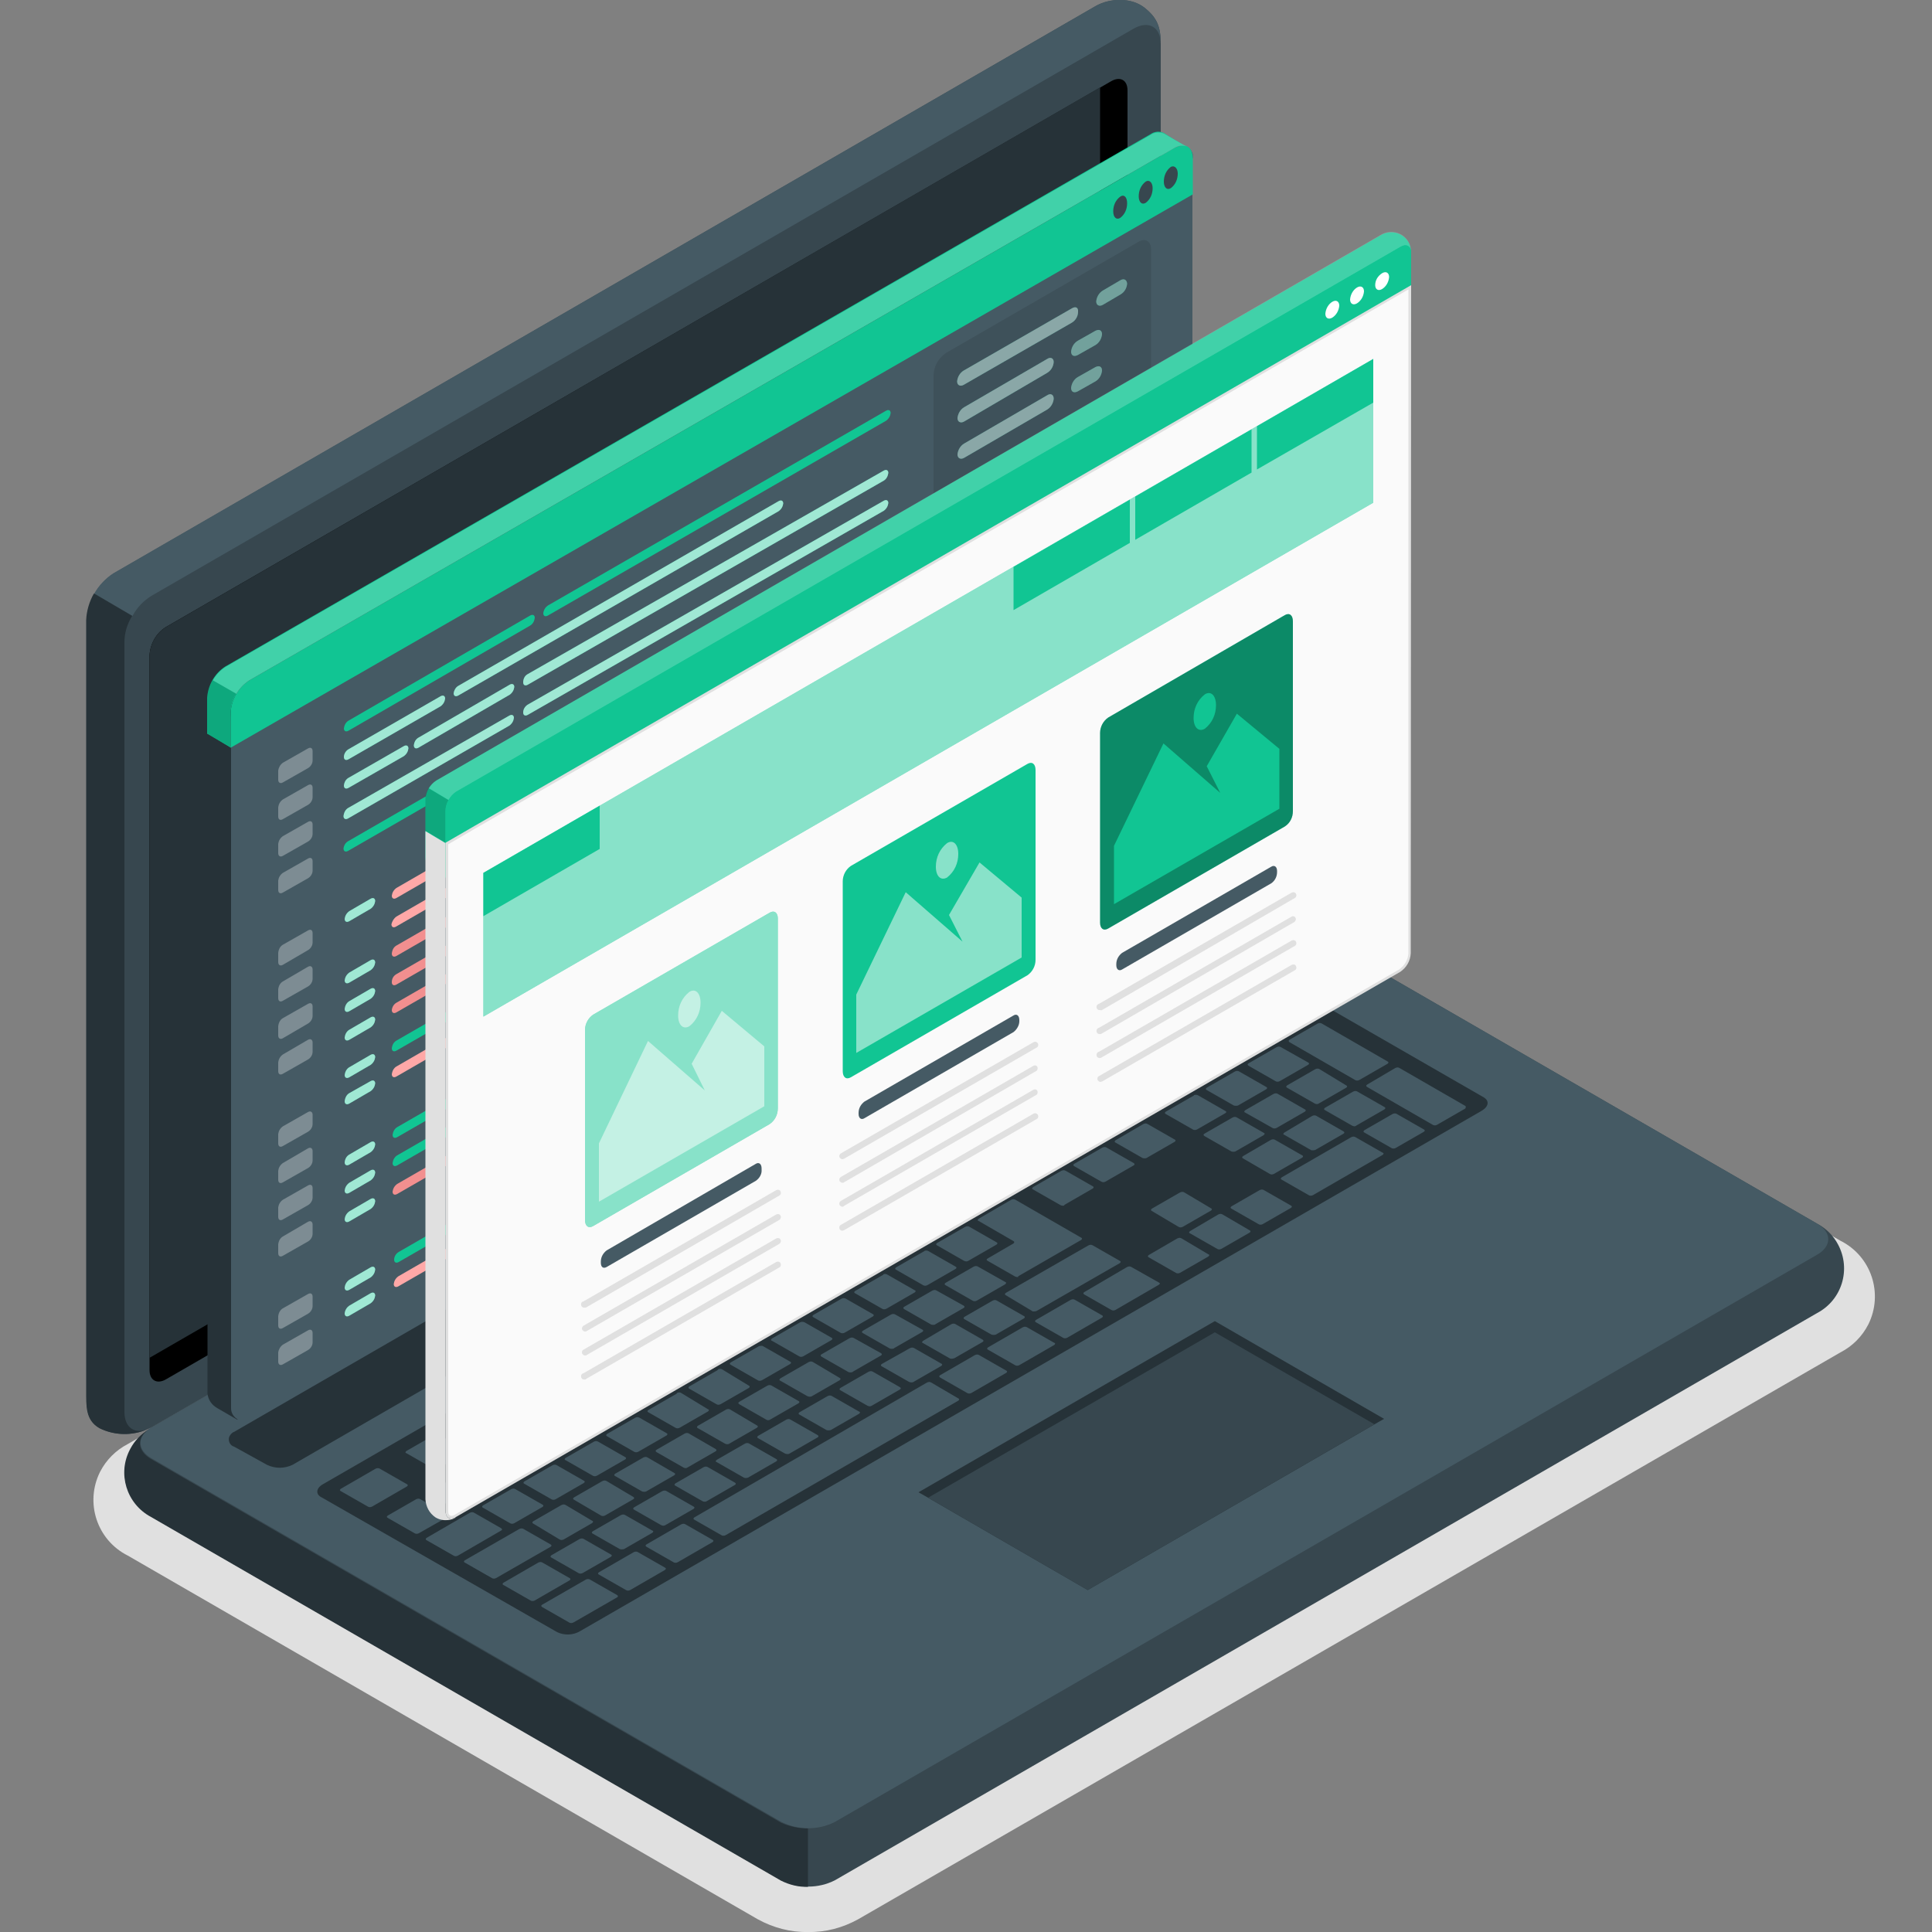 <?xml version="1.0" encoding="utf-8"?>
<!-- Generator: Adobe Illustrator 28.2.0, SVG Export Plug-In . SVG Version: 6.00 Build 0)  -->
<svg version="1.1" id="Layer_1" xmlns="http://www.w3.org/2000/svg" xmlns:xlink="http://www.w3.org/1999/xlink" x="0px" y="0px"
	 viewBox="0 0 500 500" style="enable-background:new 0 0 500 500;" xml:space="preserve">
<rect x="0" y="0" width="500" height="500" fill="#808080" stroke="none"/>
<style type="text/css">
	.st0{fill:#E0E0E0;}
	.st1{fill:#37474F;}
	.st2{fill:#455A64;}
	.st3{fill:#263238;}
	.st4{fill:#11C593;}
	.st5{opacity:0.2;}
	.st6{fill:#FFFFFF;}
	.st7{opacity:0.15;enable-background:new    ;}
	.st8{opacity:0.5;}
	.st9{opacity:0.6;}
	.st10{opacity:0.6;fill:#FFFFFF;enable-background:new    ;}
	.st11{opacity:0.8;fill:#FFFFFF;enable-background:new    ;}
	.st12{fill:#FFA8A7;}
	.st13{fill:#F28F8F;}
	.st14{opacity:0.2;fill:#FFFFFF;enable-background:new    ;}
	.st15{fill:#FAFAFA;}
	.st16{opacity:0.3;enable-background:new    ;}
</style>
<g id="freepik--Shadows--inject-69">
	<path id="freepik--Shadow--inject-69" class="st0" d="M209.1,500c-4.5,0.1-9-1.1-13-3.3l-163-94.1c-8-4-11.2-13.7-7.2-21.7
		c1.6-3.1,4.1-5.6,7.2-7.2L287.4,227c8.1-4.4,17.8-4.4,25.9,0l163,94.1c8,4,11.2,13.7,7.2,21.7c-1.6,3.1-4.1,5.6-7.2,7.2
		L222.1,496.7C218.1,498.9,213.7,500.1,209.1,500z"/>
</g>
<g id="freepik--Device--inject-69">
	<g id="freepik--Laptop--inject-69">
		<path class="st1" d="M32.2,380.9c0.3,4.7,2.9,9,7,11.6l163,94.1c4.4,2.2,9.6,2.2,13.9,0l254.2-146.8c6.4-3.4,8.8-11.3,5.4-17.7
			c-1.2-2.3-3.1-4.2-5.4-5.4l-163-94.1c-4.4-2.2-9.5-2.2-13.9,0L39.2,369.4C35.2,371.9,32.6,376.2,32.2,380.9z"/>
		<path class="st2" d="M39.2,377.4l163,94.1c4.4,2.2,9.6,2.2,13.9,0l254.2-146.8c3.8-2.2,3.8-5.8,0-8l-163-94.1
			c-4.4-2.2-9.5-2.2-13.9,0L39.2,369.4C35.4,371.6,35.4,375.2,39.2,377.4z"/>
		<path class="st3" d="M209.1,473.2v15.1c-2.4,0.1-4.8-0.5-7-1.6l-163-94.1c-6.4-3.4-8.8-11.3-5.4-17.6c1.1-2.1,2.7-3.8,4.7-5
			c-3.1,2.2-2.9,5.5,0.7,7.6l163,94.1C204.3,472.7,206.7,473.2,209.1,473.2z"/>
		<path class="st1" d="M25.8,369.6c-3.6-2.1-3.4-5.6-3.4-10V160.5c0.3-4.9,2.9-9.4,7-12.1L283.5,1.6c3.8-2.2,9.4-2.2,12.7,0.4
			c3.3,2.6,4.2,5,4.2,9.4v199.1c-0.3,4.9-2.8,9.4-7,12.1L39.2,369.4C35,371.6,30,371.7,25.8,369.6z"/>
		<path class="st2" d="M300.4,11.4c0-4.4-3.1-6.2-7-4L39.2,154.2c-2.1,1.3-3.8,3.1-4.9,5.2l-9.9-5.8l0,0c1.2-2.1,2.9-3.9,4.9-5.2
			L283.5,1.6c3.8-2.2,9.4-2.3,12.7,0.4S300.4,7,300.4,11.4z"/>
		<path class="st3" d="M38.4,369.8c-4,1.8-8.7,1.8-12.7-0.2c-3.6-2.1-3.4-5.6-3.4-10V160.5c0.1-2.4,0.8-4.8,2-6.9l9.9,5.8l0,0
			c-1.3,2.1-2,4.4-2,6.9v199.1C32.2,369.5,34.9,371.3,38.4,369.8z"/>
		<path d="M42.9,162.3L287.6,21c2.3-1.3,4.2-0.3,4.2,2.4v185.1c-0.1,2.9-1.7,5.6-4.2,7.2L42.9,357c-2.3,1.3-4.2,0.2-4.2-2.4V169.5
			C38.9,166.5,40.5,163.8,42.9,162.3z"/>
		<path class="st3" d="M42.9,162.3c-2.5,1.6-4,4.3-4.2,7.2v181.9l241.8-139.6c2.5-1.6,4-4.3,4.2-7.2V22.6L42.9,162.3z"/>
		<path class="st3" d="M60.7,370.5l233.6-134.9c2.1-1.1,4.5-1.1,6.6,0l8.5,4.8c1,0.4,1.6,1.5,1.2,2.5c-0.2,0.6-0.7,1-1.2,1.2
			L75.7,379.1c-2.1,1-4.5,1-6.6,0l-8.5-4.7c-1.1-0.3-1.6-1.5-1.3-2.5C59.6,371.2,60.1,370.7,60.7,370.5z"/>
		<path class="st3" d="M83.6,384.1l233.6-134.8c1.8-1.1,4.1-1.2,6-0.3L384,284c1.5,0.9,1.3,2.4-0.6,3.5L150.2,422.1
			c-1.8,1.1-4.1,1.2-6,0.3l-61-34.9C81.6,386.7,81.8,385.1,83.6,384.1z"/>
		<path class="st2" d="M286.1,305.8l7.3-4.2c0.3-0.2,0.3-0.4,0-0.6l-7-4c-0.3-0.2-0.7-0.2-1.1,0l-7.3,4.2c-0.3,0.2-0.3,0.4,0,0.6
			l7,4C285.4,306,285.7,306,286.1,305.8z M275.4,291.2l-7.3,4.2c-0.3,0.2-0.3,0.5,0,0.6l7,4c0.3,0.2,0.7,0.2,1.1,0l7.3-4.2
			c0.3-0.2,0.4-0.5,0.1-0.6l-7-4C276.2,291,275.7,291,275.4,291.2z M251.8,304.9l-12.4,7.1c-0.3,0.2-0.3,0.5,0,0.6l7,4
			c0.3,0.2,0.7,0.2,1.1,0l12.4-7.2c0.3-0.2,0.3-0.4,0-0.6l-7-4C252.5,304.7,252.1,304.7,251.8,304.9z M264.7,297.4l-7.3,4.2
			c-0.3,0.2-0.3,0.5,0,0.6l7,4c0.3,0.2,0.7,0.2,1.1,0l7.3-4.2c0.3-0.2,0.3-0.5,0-0.6l-7-4C265.4,297.2,265,297.2,264.7,297.4z
			 M236,314l-7.3,4.2c-0.3,0.2-0.3,0.4,0,0.6l7,4c0.3,0.2,0.7,0.2,1.1,0l7.3-4.2c0.3-0.2,0.3-0.4,0-0.6l-7-4
			C236.7,313.8,236.3,313.8,236,314z M225.3,320.1l-7.3,4.2c-0.3,0.2-0.3,0.5,0,0.6l7,4c0.3,0.2,0.7,0.2,1.1,0l7.3-4.2
			c0.3-0.2,0.3-0.5,0-0.6l-7-4C226,319.9,225.7,320,225.3,320.1L225.3,320.1z M252.8,336.6l7.3-4.2c0.3-0.2,0.4-0.5,0.1-0.6l-7.1-4
			c-0.3-0.2-0.7-0.2-1.1,0l-7.3,4.2c-0.3,0.2-0.3,0.5,0,0.6l7,4C252,336.8,252.4,336.8,252.8,336.6L252.8,336.6z M242.1,342.7
			l7.3-4.2c0.3-0.2,0.3-0.4,0-0.6l-7-3.9c-0.3-0.2-0.7-0.2-1.1,0l-7.3,4.2c-0.3,0.2-0.3,0.4,0,0.6l7,4c0.3,0.1,0.7,0.1,1,0
			L242.1,342.7z M231.4,348.9l7.3-4.2c0.3-0.2,0.3-0.5,0-0.6l-7-3.9c-0.3-0.2-0.7-0.2-1.1,0l-7.3,4.2c-0.3,0.2-0.3,0.5,0,0.6l7,4
			c0.3,0.1,0.7,0.1,1,0L231.4,348.9z M220.7,355l7.3-4.2c0.3-0.2,0.3-0.4,0-0.6l-7-3.9c-0.3-0.2-0.7-0.2-1.1,0l-7.3,4.2
			c-0.3,0.2-0.3,0.4,0,0.6l7,4c0.3,0.1,0.7,0.1,1,0L220.7,355z M275.5,311.8l7.3-4.2c0.3-0.2,0.3-0.5,0-0.6l-7-4
			c-0.3-0.2-0.7-0.2-1.1,0l-7.3,4.2c-0.3,0.2-0.4,0.5-0.1,0.6l7,4c0.3,0.2,0.7,0.3,1.1,0.2L275.5,311.8z M263.5,330.3l16.3-9.4
			c0.3-0.2,0.3-0.5,0-0.6l-17-9.8c-0.3-0.2-0.7-0.2-1.1,0l-8.4,4.9c-0.3,0.2-0.4,0.5,0,0.6l9,5.2c0.3,0.2,0.2,0.4,0,0.6l-6.7,3.9
			c-0.3,0.2-0.4,0.4,0,0.6l7,4c0.3,0.2,0.6,0.2,0.9,0.2L263.5,330.3z M214.7,326.1l-7.4,4.4c-0.3,0.2-0.4,0.4-0.1,0.6l7,4
			c0.3,0.2,0.7,0.2,1.1,0l7.3-4.2c0.3-0.2,0.3-0.4,0-0.6l-7-4c-0.3-0.2-0.7-0.2-1,0L214.7,326.1z M204,332.2l-7.4,4.5
			c-0.3,0.2-0.3,0.5,0,0.6l7,4c0.3,0.2,0.7,0.2,1.1,0l7.3-4.2c0.3-0.2,0.4-0.5,0.1-0.6l-7-4c-0.4-0.2-0.8-0.2-1.2,0L204,332.2z
			 M144.8,398.4c0.3,0.2,0.7,0.2,1.1,0l7.3-4.2c0.3-0.2,0.4-0.5,0.1-0.6l-6.9-4.1c-0.3-0.2-0.7-0.2-1.1,0l-7.3,4.2
			c-0.3,0.2-0.3,0.5,0,0.6L144.8,398.4z M118.4,381.9l-7.3,4.2c-0.3,0.2-0.3,0.5,0,0.6l7,4c0.3,0.2,0.7,0.2,1.1,0l7.3-4.2
			c0.3-0.2,0.3-0.5,0-0.6l-7-4C119.1,381.7,118.8,381.7,118.4,381.9z M132,394.2c0.3,0.2,0.7,0.2,1.1,0l7.3-4.2
			c0.3-0.2,0.3-0.5,0-0.6l-7-4c-0.3-0.2-0.7-0.2-1.1,0l-7.3,4.2c-0.3,0.2-0.3,0.5,0,0.6L132,394.2z M161.5,400.9l7.3-4.2
			c0.3-0.2,0.4-0.5,0-0.6l-7-4c-0.3-0.2-0.7-0.2-1.1,0l-7.3,4.2c-0.3,0.2-0.3,0.5,0,0.6l7,4C160.7,401,161.1,401,161.5,400.9
			L161.5,400.9z M149.7,407.1c0.3,0.2,0.7,0.2,1.1,0l7.3-4.2c0.3-0.2,0.3-0.5,0-0.6l-7-4c-0.3-0.2-0.7-0.2-1.1,0l-7.3,4.2
			c-0.3,0.2-0.3,0.5,0,0.6L149.7,407.1z M129.1,375.7l-7.3,4.2c-0.3,0.2-0.3,0.4,0,0.6l7,4c0.3,0.2,0.7,0.2,1.1,0l7.3-4.3
			c0.3-0.2,0.3-0.4,0-0.6l-7-4C129.8,375.5,129.4,375.5,129.1,375.7L129.1,375.7z M182.5,344.8l-7.2,4.2c-0.3,0.2-0.3,0.5,0,0.6l7,4
			c0.3,0.2,0.7,0.2,1.1,0l7.3-4.2c0.3-0.2,0.3-0.5,0-0.6l-7-4C183.3,344.6,182.9,344.6,182.5,344.8L182.5,344.8z M139.8,369.5
			l-7.3,4.2c-0.3,0.2-0.3,0.5,0,0.6l7,4c0.3,0.2,0.7,0.2,1.1,0l7.3-4.2c0.3-0.2,0.3-0.5,0-0.6l-7-4
			C140.5,369.4,140.1,369.4,139.8,369.5L139.8,369.5z M193.2,338.7l-7.3,4.2c-0.3,0.2-0.3,0.4,0,0.6l7,4c0.3,0.2,0.7,0.2,1.1,0
			l7.3-4.2c0.3-0.2,0.3-0.4,0-0.6l-7-4C193.9,338.5,193.6,338.5,193.2,338.7L193.2,338.7z M171.8,351l-7.3,4.2
			c-0.3,0.2-0.3,0.4,0,0.6l7,4c0.3,0.2,0.7,0.2,1.1,0l7.3-4.2c0.3-0.2,0.3-0.4,0-0.6l-7-4C172.6,350.9,172.2,350.9,171.8,351
			L171.8,351z M161.1,357.1l-7.2,4.3c-0.3,0.2-0.4,0.5,0,0.6l7,4c0.3,0.2,0.7,0.2,1.1,0l7.3-4.2c0.3-0.2,0.3-0.5,0-0.6l-7-4
			C162,357,161.5,357,161.1,357.1L161.1,357.1z M150.5,363.3l-7.2,4.3c-0.3,0.2-0.3,0.4,0,0.6l7,4c0.3,0.2,0.7,0.2,1.1,0l7.3-4.2
			c0.3-0.2,0.4-0.4,0-0.6l-7-4C151.3,363.2,150.8,363.2,150.5,363.3L150.5,363.3z M199.3,367.4l7.3-4.2c0.3-0.2,0.4-0.4,0.1-0.6
			l-7-4c-0.3-0.2-0.7-0.2-1.1,0l-7.3,4.2c-0.3,0.2-0.3,0.4,0,0.6l7,4C198.6,367.6,199,367.6,199.3,367.4L199.3,367.4z M299,277.5
			l-7.3,4.2c-0.3,0.2-0.4,0.5,0,0.6l7,4c0.3,0.2,0.7,0.2,1.1,0l7.3-4.2c0.3-0.2,0.3-0.5,0-0.6l-7-4
			C299.8,277.4,299.4,277.4,299,277.5L299,277.5z M286.1,285l-7.3,4.2c-0.3,0.2-0.4,0.5-0.1,0.6l7,4c0.3,0.2,0.7,0.2,1.1,0l7.3-4.2
			c0.3-0.2,0.3-0.5,0-0.6l-7-4C286.8,284.9,286.4,284.9,286.1,285L286.1,285z M309.7,271.4l-7.3,4.2c-0.3,0.2-0.3,0.4,0,0.6l7,4
			c0.3,0.2,0.7,0.2,1.1,0l7.3-4.2c0.3-0.2,0.3-0.5,0-0.6l-7-4C310.4,271.2,310,271.2,309.7,271.4L309.7,271.4z M250.6,326.3l7.3-4.2
			c0.3-0.2,0.3-0.5,0-0.6l-7-4c-0.3-0.2-0.7-0.2-1.1,0l-7.3,4.2c-0.3,0.2-0.3,0.5,0,0.6l7,4C249.9,326.5,250.3,326.5,250.6,326.3
			L250.6,326.3z M321.5,265.3c-0.3-0.2-0.7-0.2-1.1,0l-7.3,4.2c-0.3,0.2-0.3,0.5,0,0.6l7,4c0.3,0.2,0.7,0.2,1.1,0l7.3-4.2
			c0.3-0.2,0.4-0.5,0-0.6L321.5,265.3z M210,361.4l7.3-4.2c0.3-0.2,0.3-0.5,0-0.6l-6.9-4.1c-0.3-0.2-0.7-0.2-1.1,0l-7.3,4.2
			c-0.3,0.2-0.4,0.5-0.1,0.6l7,4C209.3,361.5,209.7,361.5,210,361.4L210,361.4z M341.1,285.7l7.3-4.2c0.3-0.2,0.3-0.5,0-0.6
			l-6.9-4.2c-0.3-0.2-0.7-0.2-1.1,0l-7.3,4.2c-0.3,0.2-0.3,0.5,0,0.6l7,4C340.4,285.7,340.8,285.8,341.1,285.7L341.1,285.7z
			 M320.4,286.1l7.3-4.2c0.3-0.2,0.3-0.5,0-0.6l-7-4c-0.3-0.2-0.7-0.2-1.1,0l-7.3,4.2c-0.3,0.2-0.3,0.5,0,0.6l7,4
			C319.7,286.2,320.1,286.2,320.4,286.1L320.4,286.1z M331.5,271c-0.3-0.2-0.7-0.2-1.1,0l-7.3,4.2c-0.3,0.2-0.3,0.4,0,0.6l7,4
			c0.3,0.2,0.7,0.2,1.1,0l7.3-4.2c0.3-0.2,0.4-0.4,0.1-0.6L331.5,271z M333.7,269.7l17,9.8c0.3,0.2,0.7,0.2,1.1,0l7.3-4.2
			c0.3-0.2,0.3-0.5,0-0.6l-17-9.8c-0.3-0.2-0.7-0.2-1.1,0l-7.3,4.2C333.5,269.2,333.4,269.5,333.7,269.7L333.7,269.7z M309,283.5
			l-7.3,4.2c-0.3,0.2-0.3,0.5,0,0.6l7,4c0.3,0.2,0.7,0.2,1.1,0l7.3-4.2c0.3-0.2,0.4-0.4,0-0.6l-7-4c-0.3-0.2-0.7-0.2-1.1-0.1
			L309,283.5z M228.6,329.9l-7.3,4.2c-0.3,0.2-0.3,0.5,0,0.6l7,4c0.3,0.2,0.7,0.2,1.1,0l7.3-4.2c0.3-0.2,0.4-0.5,0-0.6l-7-4
			c-0.3-0.2-0.7-0.3-1.1-0.1L228.6,329.9z M329.3,291.9c0.3,0.2,0.7,0.2,1.1,0l7.3-4.2c0.3-0.2,0.3-0.5,0-0.6l-7-4
			c-0.3-0.2-0.7-0.2-1.1,0l-7.3,4.2c-0.3,0.2-0.4,0.5-0.1,0.6L329.3,291.9z M239.2,323.8l-7.3,4.2c-0.3,0.2-0.3,0.5,0,0.6l7,4
			c0.3,0.2,0.7,0.2,1.1,0l7.3-4.2c0.3-0.2,0.3-0.5,0-0.6l-7-4c-0.3-0.2-0.7-0.2-1-0.1L239.2,323.8z M155.5,392.2
			c0.3,0.2,0.7,0.2,1.1,0l7.3-4.2c0.3-0.2,0.3-0.4,0-0.6l-6.9-4.1c-0.3-0.2-0.7-0.2-1.1,0l-7.3,4.2c-0.3,0.2-0.4,0.4-0.1,0.6
			L155.5,392.2z M143,379.2l-7.3,4.2c-0.3,0.2-0.3,0.5,0,0.6l7,4c0.3,0.2,0.7,0.2,1.1,0l7.3-4.2c0.3-0.2,0.3-0.5,0-0.6l-7-4
			C143.8,379,143.4,379,143,379.2L143,379.2z M167.2,386l7.3-4.2c0.3-0.2,0.3-0.5,0-0.6l-6.9-4c-0.3-0.2-0.7-0.2-1.1,0l-7.3,4.2
			c-0.3,0.2-0.3,0.5,0,0.6l7,4C166.6,386.1,166.9,386.1,167.2,386L167.2,386z M177.9,379.8l7.3-4.2c0.3-0.2,0.3-0.4,0-0.6l-6.9-4
			c-0.3-0.2-0.7-0.2-1.1,0l-7.3,4.2c-0.3,0.2-0.3,0.4,0,0.6l7,4C177.3,380,177.6,380,177.9,379.8L177.9,379.8z M188.6,373.7l7.3-4.2
			c0.3-0.2,0.3-0.5,0-0.6l-6.9-4.1c-0.3-0.2-0.7-0.2-1.1,0l-7.3,4.2c-0.3,0.2-0.3,0.5,0,0.6l7,4C188,373.8,188.3,373.8,188.6,373.7
			L188.6,373.7z M153.7,373.1l-7.3,4.2c-0.3,0.2-0.4,0.5,0,0.6l7,4c0.3,0.2,0.7,0.2,1.1,0l7.3-4.2c0.3-0.2,0.3-0.5,0-0.6l-7-4
			C154.4,372.9,154.1,372.9,153.7,373.1L153.7,373.1z M164.4,366.9l-7.3,4.2c-0.3,0.2-0.3,0.5,0,0.6l7,4c0.3,0.2,0.7,0.2,1.1,0
			l7.3-4.2c0.3-0.2,0.3-0.5,0-0.6l-7-4C165.1,366.7,164.8,366.7,164.4,366.9L164.4,366.9z M207.1,342.2l-7.3,4.2
			c-0.3,0.2-0.4,0.5,0,0.6l7,4c0.3,0.2,0.7,0.2,1.1,0l7.3-4.2c0.3-0.2,0.3-0.5,0-0.6l-7-4C207.9,342.1,207.5,342,207.1,342.2
			L207.1,342.2z M196.4,348.4l-7.3,4.2c-0.3,0.2-0.3,0.5,0,0.6l7,4c0.3,0.2,0.7,0.2,1.1,0l7.3-4.2c0.3-0.2,0.3-0.5,0-0.6l-7-4
			C197.2,348.2,196.8,348.3,196.4,348.4L196.4,348.4z M217.8,336.1l-7.3,4.2c-0.3,0.2-0.3,0.5,0,0.6l7,4c0.3,0.2,0.7,0.2,1.1,0
			l7.3-4.2c0.3-0.2,0.3-0.5,0-0.6l-7-4C218.5,335.9,218.2,335.9,217.8,336.1L217.8,336.1z M175.1,360.7l-7.3,4.2
			c-0.3,0.2-0.3,0.5,0,0.6l7,4c0.3,0.2,0.7,0.2,1.1,0l7.3-4.2c0.3-0.2,0.4-0.5,0-0.6l-6.9-4.2c-0.3-0.2-0.7-0.2-1.1,0L175.1,360.7z
			 M185.7,354.6l-7.3,4.2c-0.3,0.2-0.3,0.5,0,0.6l7,4c0.3,0.2,0.7,0.2,1.1,0l7.3-4.2c0.3-0.2,0.3-0.5,0-0.6l-6.9-4.2
			c-0.3-0.2-0.7-0.2-1.1,0L185.7,354.6z M172.2,394.7l7.3-4.2c0.3-0.2,0.3-0.5,0-0.6l-7-4c-0.3-0.2-0.7-0.2-1.1,0l-7.3,4.2
			c-0.3,0.2-0.3,0.5,0,0.6l7,4C171.5,394.9,171.9,394.9,172.2,394.7z M115.8,392l-7-4c-0.3-0.2-0.7-0.2-1.1,0l-7.3,4.2
			c-0.3,0.2-0.4,0.4-0.1,0.6l7,4c0.3,0.2,0.7,0.2,1.1,0l7.4-4.2C116,392.5,116.1,392.2,115.8,392z M129.7,395.5l-7-4
			c-0.3-0.2-0.7-0.2-1.1,0l-11.2,6.5c-0.3,0.2-0.3,0.5,0,0.6l7,4c0.3,0.2,0.7,0.2,1.1,0l11.2-6.5C130,396,130,395.7,129.7,395.5z
			 M105.3,384.1l-7-4c-0.3-0.2-0.7-0.2-1.1,0l-9,5.2c-0.3,0.2-0.3,0.5,0,0.6l7,4c0.3,0.2,0.7,0.2,1.1,0l9-5.2
			C105.6,384.5,105.6,384.2,105.3,384.1L105.3,384.1z M112.2,380.1c0.3,0.2,0.7,0.2,1.1,0l7.3-4.2c0.3-0.2,0.3-0.5,0-0.6l-7-4
			c-0.3-0.2-0.7-0.2-1.1,0l-7.3,4.2c-0.3,0.2-0.4,0.5,0,0.6L112.2,380.1z M142.5,399.7l-7-4c-0.3-0.2-0.7-0.2-1.1,0l-14.1,8.1
			c-0.3,0.2-0.3,0.5,0,0.6l7,4c0.3,0.2,0.7,0.2,1.1,0l14.1-8.1C142.8,400.1,142.8,399.9,142.5,399.7L142.5,399.7z M147.4,408.4l-7-4
			c-0.3-0.2-0.7-0.2-1.1,0l-9,5.2c-0.3,0.2-0.3,0.5,0,0.6l7,4c0.3,0.2,0.7,0.2,1.1,0l9-5.2C147.7,408.8,147.7,408.5,147.4,408.4
			L147.4,408.4z M191.7,334.2c0.3,0.2,0.7,0.2,1.1,0l7.3-4.2c0.3-0.2,0.3-0.5,0-0.6l-7-4c-0.3-0.2-0.7-0.2-1.1,0l-7.3,4.2
			c-0.3,0.2-0.4,0.4-0.1,0.6L191.7,334.2z M170.3,346.5c0.3,0.2,0.7,0.2,1.1,0l7.3-4.2c0.3-0.2,0.3-0.4,0-0.6l-7-4
			c-0.3-0.2-0.7-0.2-1.1,0l-7.3,4.2c-0.3,0.2-0.3,0.4,0,0.6L170.3,346.5z M122.9,373.9c0.3,0.2,0.7,0.2,1.1,0l7.3-4.2
			c0.3-0.2,0.3-0.4,0-0.6l-7-4c-0.3-0.2-0.7-0.2-1.1,0l-7.3,4.2c-0.3,0.2-0.3,0.4,0,0.6L122.9,373.9z M181,340.3
			c0.3,0.2,0.7,0.2,1.1,0l7.3-4.2c0.3-0.2,0.4-0.5,0.1-0.6l-7-4c-0.3-0.2-0.7-0.2-1.1,0l-7.3,4.2c-0.3,0.2-0.3,0.5,0,0.6L181,340.3z
			 M159.6,352.7c0.3,0.2,0.7,0.2,1.1,0l7.3-4.2c0.3-0.2,0.3-0.5,0-0.6l-6.9-4c-0.3-0.2-0.7-0.2-1.1,0l-7.3,4.2
			c-0.3,0.2-0.3,0.5,0,0.6L159.6,352.7z M152.7,408.8c-0.3-0.2-0.7-0.2-1.1,0l-11.3,6.5c-0.3,0.2-0.3,0.4,0,0.6l7,4
			c0.3,0.2,0.7,0.2,1.1,0l11.3-6.5c0.3-0.2,0.3-0.4,0-0.6L152.7,408.8z M144.3,361.5c0.3,0.2,0.7,0.2,1.1,0l7.3-4.2
			c0.3-0.2,0.3-0.4,0-0.6l-7-4c-0.3-0.2-0.7-0.2-1.1,0l-7.3,4.2c-0.3,0.2-0.3,0.4,0,0.6L144.3,361.5z M133.6,367.6
			c0.3,0.2,0.7,0.2,1.1,0l7.3-4.2c0.3-0.2,0.3-0.5,0-0.6l-7-4c-0.3-0.2-0.7-0.2-1.1,0l-7.3,4.2c-0.3,0.2-0.4,0.5,0,0.6L133.6,367.6z
			 M350.8,294.3c-0.3-0.2-0.7-0.2-1.1,0l-18,10.4c-0.3,0.2-0.3,0.5,0,0.6l7,4c0.3,0.2,0.7,0.2,1.1,0l18-10.4c0.3-0.2,0.4-0.5,0-0.6
			L350.8,294.3z M327.1,308c-0.3-0.2-0.7-0.2-1.1,0l-7.3,4.2c-0.3,0.2-0.3,0.5,0,0.6l7,4c0.3,0.2,0.7,0.2,1.1,0l7.3-4.2
			c0.3-0.2,0.3-0.5,0-0.6L327.1,308z M182.9,388.5l7.3-4.2c0.3-0.2,0.3-0.4,0-0.6l-7-4c-0.3-0.2-0.7-0.2-1.1,0l-7.3,4.2
			c-0.3,0.2-0.3,0.5,0,0.6l7,4C182.2,388.7,182.6,388.7,182.9,388.5z M305.8,320.5c-0.3-0.2-0.7-0.2-1.1,0l-7.4,4.3
			c-0.3,0.2-0.3,0.5,0,0.6l7,4c0.3,0.2,0.7,0.2,1.1,0l7.3-4.2c0.3-0.2,0.4-0.5,0-0.6L305.8,320.5z M361.5,288.3
			c-0.3-0.2-0.7-0.2-1.1,0l-7.3,4.2c-0.3,0.2-0.3,0.5,0,0.6l7,4c0.3,0.2,0.7,0.2,1.1,0l7.3-4.2c0.3-0.2,0.3-0.5,0-0.6L361.5,288.3z
			 M379.2,286.2l-17-9.8c-0.3-0.2-0.7-0.2-1.1,0l-7.3,4.3c-0.3,0.2-0.3,0.4,0,0.6l17,9.8c0.3,0.2,0.7,0.2,1.1,0l7.3-4.2
			C379.4,286.6,379.4,286.3,379.2,286.2z M265.8,343.5c-0.3-0.2-0.7-0.2-1.1,0l-9,5.2c-0.3,0.2-0.3,0.5,0,0.6l7,4
			c0.3,0.2,0.7,0.2,1.1,0l9-5.2c0.3-0.2,0.4-0.5,0-0.6L265.8,343.5z M292.8,327.9c-0.3-0.2-0.7-0.2-1.1,0l-11.1,6.5
			c-0.3,0.2-0.3,0.4,0,0.6l7,4c0.3,0.2,0.7,0.2,1.1,0l11.2-6.5c0.3-0.2,0.4-0.4,0-0.6L292.8,327.9z M241,357.8
			c-0.3-0.2-0.7-0.2-1.1,0l-60.2,34.9c-0.3,0.2-0.3,0.5,0,0.6l7,4c0.3,0.2,0.7,0.2,1.1,0l60.2-34.8c0.3-0.2,0.3-0.5,0-0.6L241,357.8
			z M177.4,394.5c-0.3-0.2-0.7-0.2-1.1,0l-9,5.2c-0.3,0.2-0.3,0.4,0,0.6l7,4c0.3,0.2,0.7,0.2,1.1,0l9-5.2c0.3-0.2,0.3-0.5,0-0.6
			L177.4,394.5z M253.4,350.7c-0.3-0.2-0.7-0.2-1.1,0l-9,5.2c-0.3,0.2-0.3,0.4,0,0.6l7,4c0.3,0.2,0.7,0.2,1.1,0l9-5.2
			c0.3-0.2,0.3-0.5,0-0.6L253.4,350.7z M165.1,401.7c-0.3-0.2-0.7-0.2-1.1,0l-9,5.2c-0.3,0.2-0.3,0.5,0,0.6l7,4
			c0.3,0.2,0.7,0.2,1.1,0l9-5.2c0.3-0.2,0.3-0.5,0-0.6L165.1,401.7z M278.2,336.4c-0.3-0.2-0.7-0.2-1.1,0l-9,5.2
			c-0.3,0.2-0.3,0.5,0,0.6l7,4c0.3,0.2,0.7,0.2,1.1,0l9-5.2c0.3-0.2,0.3-0.5,0-0.6L278.2,336.4z M316.4,314.3
			c-0.3-0.2-0.7-0.2-1.1,0l-7.3,4.3c-0.3,0.2-0.4,0.5,0,0.6l7,4c0.3,0.2,0.7,0.2,1.1,0l7.3-4.2c0.3-0.2,0.3-0.5,0-0.6L316.4,314.3z
			 M340.4,297.6l7.3-4.2c0.3-0.2,0.3-0.4,0-0.6l-7-4c-0.3-0.2-0.7-0.2-1.1,0l-7.2,4.3c-0.3,0.2-0.4,0.5,0,0.6l7,4
			C339.8,297.7,340.1,297.7,340.4,297.6L340.4,297.6z M296.7,299.7l7.3-4.2c0.3-0.2,0.3-0.5,0-0.6l-7-4c-0.3-0.2-0.7-0.2-1.1,0
			l-7.2,4.2c-0.3,0.2-0.3,0.5,0,0.6l7,4C296.1,299.8,296.4,299.8,296.7,299.7L296.7,299.7z M268.4,339.2l21.4-12.3
			c0.3-0.2,0.3-0.5,0-0.6l-7-4c-0.3-0.2-0.7-0.2-1.1,0l-21.4,12.3c-0.3,0.2-0.3,0.5,0,0.6l7,4.2
			C267.7,339.4,268.1,339.4,268.4,339.2z M328.6,303.8c0.3,0.2,0.7,0.2,1.1,0l7.3-4.2c0.3-0.2,0.3-0.5,0-0.6l-7-4
			c-0.3-0.2-0.7-0.2-1.1,0l-7.2,4.2c-0.3,0.2-0.3,0.5,0,0.6L328.6,303.8z M319.7,298l7.3-4.2c0.3-0.2,0.4-0.5,0.1-0.6l-7-4
			c-0.3-0.2-0.7-0.2-1.1,0l-7.3,4.2c-0.3,0.2-0.3,0.4,0,0.6l7,4C319,298.1,319.4,298.1,319.7,298z M257.7,345.4l7.3-4.2
			c0.3-0.2,0.3-0.5,0-0.6l-7-4c-0.3-0.2-0.7-0.2-1.1,0l-7.3,4.2c-0.3,0.2-0.3,0.5,0,0.6l7,4C257,345.5,257.4,345.5,257.7,345.4z
			 M305,317.5c0.3,0.2,0.7,0.2,1.1,0l7.3-4.2c0.3-0.2,0.3-0.5,0-0.6l-6.9-4.1c-0.3-0.2-0.7-0.2-1.1,0l-7.3,4.2
			c-0.3,0.2-0.3,0.5,0,0.6L305,317.5z M204.3,376.2l7.3-4.2c0.3-0.2,0.3-0.4,0-0.6l-7-4c-0.3-0.2-0.7-0.2-1.1,0l-7.3,4.2
			c-0.3,0.2-0.3,0.5,0,0.6l7,4C203.6,376.3,204,376.4,204.3,376.2z M215,370.1l7.3-4.2c0.3-0.2,0.4-0.5,0-0.6l-7-4
			c-0.3-0.2-0.7-0.2-1.1,0l-7.3,4.2c-0.3,0.2-0.3,0.5,0,0.6l7,4C214.2,370.2,214.6,370.2,215,370.1L215,370.1z M193.6,382.4l7.3-4.2
			c0.3-0.2,0.3-0.5,0-0.6l-7-4c-0.3-0.2-0.7-0.2-1.1,0l-7.3,4.2c-0.3,0.2-0.4,0.5,0,0.6l7,4C192.9,382.6,193.3,382.5,193.6,382.4
			L193.6,382.4z M236.3,357.7l7.3-4.2c0.3-0.2,0.3-0.5,0-0.6l-7-4c-0.3-0.2-0.7-0.2-1.1,0l-7.3,4.1c-0.3,0.2-0.3,0.5,0,0.6l7,4
			C235.6,357.8,236,357.8,236.3,357.7L236.3,357.7z M225.6,363.8l7.3-4.2c0.3-0.2,0.3-0.4,0-0.6l-7-4c-0.3-0.2-0.7-0.2-1.1,0
			l-7.3,4.2c-0.3,0.2-0.3,0.5,0,0.6l7,4C224.9,364,225.3,364,225.6,363.8z M247,351.5l7.3-4.2c0.3-0.2,0.3-0.4,0-0.6l-7-4
			c-0.3-0.2-0.7-0.2-1.1,0l-7.3,4.3c-0.3,0.2-0.4,0.5,0,0.6l7,4C246.3,351.7,246.7,351.6,247,351.5z M305.3,265.6
			c0.3,0.2,0.7,0.2,1.1,0l7.3-4.2c0.3-0.2,0.3-0.5,0-0.6l-1.9-1.1c-0.3-0.2-0.7-0.2-1.1,0l-7.3,4.3c-0.3,0.2-0.3,0.5,0,0.6
			L305.3,265.6z M252.2,299.3c0.3,0.2,0.7,0.2,1.1,0l7.3-4.2c0.3-0.2,0.3-0.5,0-0.6l-6.9-4c-0.3-0.2-0.7-0.2-1.1,0l-7.3,4.2
			c-0.3,0.2-0.3,0.5,0,0.6L252.2,299.3z M273.6,286.9c0.3,0.2,0.7,0.2,1.1,0l7.3-4.2c0.3-0.2,0.3-0.5,0-0.6l-7-4
			c-0.3-0.2-0.7-0.2-1.1,0l-7.3,4.2c-0.3,0.2-0.3,0.5,0,0.6L273.6,286.9z M239.1,306.8c0.3,0.2,0.7,0.2,1.1,0l7.3-4.2
			c0.3-0.2,0.3-0.5,0-0.6l-7-4c-0.3-0.2-0.7-0.2-1.1,0l-7.3,4.2c-0.3,0.2-0.3,0.4,0,0.6L239.1,306.8z M262.9,293
			c0.3,0.2,0.7,0.2,1.1,0l7.3-4.2c0.3-0.2,0.4-0.5,0-0.6l-7-4c-0.3-0.2-0.7-0.2-1.1,0l-7.3,4.2c-0.3,0.2-0.3,0.5,0,0.6L262.9,293z
			 M217.7,319.1c0.3,0.2,0.7,0.2,1.1,0l7.3-4.2c0.3-0.2,0.3-0.5,0-0.6l-6.9-4c-0.3-0.2-0.7-0.2-1.1,0l-7.3,4.2
			c-0.3,0.2-0.4,0.4-0.1,0.6L217.7,319.1z M228.4,312.9c0.3,0.2,0.7,0.2,1.1,0l7.3-4.2c0.3-0.2,0.3-0.5,0-0.6l-7-4
			c-0.3-0.2-0.7-0.2-1.1,0l-7.3,4.2c-0.3,0.2-0.3,0.5,0,0.6L228.4,312.9z M283.9,277.9c0.3,0.2,0.7,0.2,1.1,0l7.3-4.2
			c0.3-0.2,0.3-0.5,0-0.6l-1.9-1.1c-0.3-0.2-0.7-0.2-1.1,0l-7.3,4.3c-0.3,0.2-0.3,0.5,0,0.6L283.9,277.9z M316,259.4
			c0.3,0.2,0.7,0.2,1.1,0l7.3-4.2c0.3-0.2,0.3-0.4,0-0.6l-1.9-1.1c-0.3-0.2-0.7-0.2-1.1,0l-7.3,4.2c-0.3,0.2-0.4,0.5,0,0.6
			L316,259.4z M330.7,267.9c0.3,0.2,0.7,0.2,1.1,0l7.3-4.2c0.3-0.2,0.3-0.5,0-0.6l-7-4c-0.3-0.2-0.7-0.2-1.1,0l-7.3,4.2
			c-0.3,0.2-0.3,0.5,0,0.6L330.7,267.9z M351,291.3l7.3-4.2c0.3-0.2,0.3-0.5,0-0.6l-7-4c-0.3-0.2-0.7-0.2-1.1,0l-7.3,4.2
			c-0.3,0.2-0.3,0.5,0,0.6l7,4C350.3,291.5,350.7,291.6,351,291.3L351,291.3z M294.6,271.7c0.3,0.2,0.7,0.2,1.1,0l7.4-4.2
			c0.3-0.2,0.4-0.4,0-0.6l-1.9-1.1c-0.3-0.2-0.7-0.2-1.1,0l-7.3,4.2c-0.3,0.2-0.3,0.5,0,0.6L294.6,271.7z M207,325.3
			c0.3,0.2,0.7,0.2,1.1,0l7.3-4.2c0.3-0.2,0.4-0.5,0.1-0.6l-6.9-4.1c-0.3-0.2-0.7-0.2-1.1,0l-7.3,4.2c-0.3,0.2-0.3,0.5,0,0.6
			L207,325.3z"/>
		<polygon class="st3" points="237.7,386.2 239.3,387.1 281.5,411.5 356.6,368.1 358.2,367.2 314.4,341.9 		"/>
		<polygon class="st1" points="355.7,368.6 314.4,344.8 240.2,387.6 281.5,411.5 		"/>
	</g>
</g>
<g id="freepik--window-2--inject-69">
	<g id="freepik--Window--inject-69">
		<g id="freepik--window--inject-69">
			<path class="st2" d="M308.7,40.5c0-0.1,0-0.3,0-0.4c0,0,0-0.1,0-0.1c0-0.1-0.1-0.3-0.1-0.4c-0.1-0.2-0.2-0.4-0.3-0.6
				c-0.1-0.1-0.1-0.2-0.2-0.2c0-0.1-0.1-0.1-0.1-0.2c-0.1-0.1-0.2-0.2-0.3-0.3l0,0c-0.1-0.1-0.3-0.2-0.4-0.2
				c-1.1-0.4-2.3-0.3-3.2,0.4L64.5,176.1c-2.6,1.5-4.8,5.2-4.8,10.5v177.9c0,1.2,0.6,2.3,1.7,2.9l0.2,0.1l0.2,0.1
				c0.1,0.1,0.3,0.1,0.4,0.1c0.2,0,0.4,0.1,0.6,0.1c0.5,0,1.1-0.2,1.5-0.4h0.1l0,0l4.6-2.6l234.8-135.2c2.8-1.8,4.6-4.9,4.8-8.2
				V41.1C308.7,40.9,308.7,40.7,308.7,40.5z"/>
			<path class="st4" d="M307.1,37.9c-1.1-0.4-2.3-0.3-3.2,0.4L64.5,176.1c-2.8,1.8-4.6,4.9-4.8,8.2v9.2l-6.1-3.6v-9.2
				c0.2-3.3,1.9-6.4,4.7-8.2L297.8,34.7c1-0.7,2.3-0.8,3.4-0.3C302.2,35.1,306.1,37.4,307.1,37.9z"/>
			<path class="st4" d="M308.7,41c0-3.1-2.1-4.2-4.8-2.7L64.5,176.1c-2.8,1.8-4.6,4.9-4.8,8.2v9.2l249-143.2L308.7,41z"/>
			<g class="st5">
				<path class="st6" d="M303.9,38.3L64.5,176.1c-1.4,0.9-2.5,2.1-3.3,3.5l-6.1-3.5c0.8-1.4,1.9-2.6,3.3-3.5L297.8,34.9
					c1-0.7,2.3-0.8,3.5-0.3c0.8,0.5,4.8,2.8,5.8,3.3C306,37.5,304.8,37.7,303.9,38.3z"/>
			</g>
			<path class="st7" d="M53.6,190v-9.2c0.1-1.7,0.6-3.3,1.4-4.8l6.1,3.5c-0.9,1.4-1.4,3-1.4,4.7v9.2L53.6,190z"/>
			<path class="st1" d="M289.9,50.9c-1.2,0.9-1.8,2.3-1.8,3.8c0,1.5,0.8,2.3,1.8,1.7c1.2-0.9,1.8-2.3,1.8-3.8
				C291.7,51,290.9,50.2,289.9,50.9z"/>
			<path class="st1" d="M296.5,47c-1.2,0.9-1.8,2.3-1.8,3.8c0,1.5,0.8,2.3,1.8,1.7c1.2-0.9,1.8-2.3,1.8-3.8
				C298.3,47.2,297.4,46.4,296.5,47z"/>
			<path class="st1" d="M303,43.2c-1.2,0.9-1.8,2.3-1.8,3.8c0,1.5,0.8,2.3,1.8,1.7c1.2-0.9,1.8-2.3,1.8-3.8
				C304.8,43.5,303.9,42.7,303,43.2z"/>
			<path class="st3" d="M61.4,367.4l-0.2-0.1l-5-2.9c-1.4-0.8-2.3-2.1-2.5-3.7c0-0.2,0-0.5,0-0.7V190l6.1,3.6v170.9
				c0,1.1,0.6,2.1,1.5,2.7l0.2,0.1l0,0L61.4,367.4z"/>
		</g>
		<g id="freepik--Code--inject-69" class="st8">
			<g class="st9">
				<path class="st6" d="M73.2,291.5l6.5-3.7c0.7-0.4,1.2,0,1.2,0.7v2.4c0,0.8-0.5,1.6-1.2,2l-6.5,3.7c-0.7,0.4-1.2,0.1-1.2-0.7
					v-2.4C72.1,292.7,72.5,292,73.2,291.5z"/>
				<path class="st6" d="M73.2,301l6.5-3.8c0.7-0.4,1.2,0,1.2,0.7v2.4c0,0.8-0.5,1.6-1.2,2l-6.5,3.7c-0.7,0.4-1.2,0.1-1.2-0.7V303
					C72.1,302.2,72.5,301.5,73.2,301z"/>
				<path class="st6" d="M73.2,310.5l6.5-3.7c0.7-0.4,1.2-0.1,1.2,0.7v2.4c0,0.8-0.5,1.6-1.2,2l-6.5,3.7c-0.7,0.4-1.2,0.1-1.2-0.7
					v-2.4C72.1,311.7,72.5,311,73.2,310.5z"/>
				<path class="st6" d="M73.2,320l6.5-3.8c0.7-0.4,1.2,0,1.2,0.7v2.4c0,0.8-0.5,1.6-1.2,2l-6.5,3.7c-0.7,0.4-1.2,0.1-1.2-0.7V322
					C72.1,321.2,72.5,320.4,73.2,320z"/>
			</g>
			<g class="st9">
				<path class="st6" d="M73.2,244.5l6.5-3.7c0.7-0.4,1.2-0.1,1.2,0.7v2.4c0,0.8-0.5,1.6-1.2,2l-6.5,3.8c-0.7,0.4-1.2,0-1.2-0.7
					v-2.4C72.1,245.7,72.5,244.9,73.2,244.5z"/>
				<path class="st6" d="M73.2,254l6.5-3.8c0.7-0.4,1.2,0,1.2,0.7v2.4c0,0.8-0.5,1.6-1.2,2l-6.5,3.7c-0.7,0.4-1.2,0.1-1.2-0.7V256
					C72.1,255.2,72.5,254.4,73.2,254z"/>
				<path class="st6" d="M73.2,263.5l6.5-3.7c0.7-0.4,1.2-0.1,1.2,0.7v2.4c0,0.8-0.5,1.6-1.2,2l-6.5,3.8c-0.7,0.4-1.2,0-1.2-0.7
					v-2.4C72.1,264.7,72.5,263.9,73.2,263.5z"/>
				<path class="st6" d="M73.2,272.9l6.5-3.8c0.7-0.4,1.2,0,1.2,0.7v2.4c0,0.8-0.5,1.6-1.2,2l-6.5,3.7c-0.7,0.4-1.2,0.1-1.2-0.7V275
					C72.1,274.1,72.5,273.4,73.2,272.9z"/>
				<path class="st6" d="M73.2,338.6l6.5-3.7c0.7-0.4,1.2-0.1,1.2,0.7v2.4c0,0.8-0.5,1.6-1.2,2l-6.5,3.7c-0.7,0.4-1.2,0.1-1.2-0.7
					v-2.4C72.1,339.8,72.5,339,73.2,338.6z"/>
				<path class="st6" d="M73.2,348l6.5-3.7c0.7-0.4,1.2-0.1,1.2,0.7v2.4c0,0.8-0.5,1.6-1.2,2l-6.5,3.7c-0.7,0.4-1.2,0-1.2-0.7v-2.4
					C72.1,349.3,72.5,348.5,73.2,348z"/>
			</g>
			<g class="st9">
				<path class="st6" d="M73.2,197.4l6.5-3.7c0.7-0.4,1.2-0.1,1.2,0.7v2.4c0,0.8-0.5,1.6-1.2,2l-6.5,3.7c-0.7,0.4-1.2,0-1.2-0.7
					v-2.4C72.1,198.7,72.5,197.9,73.2,197.4z"/>
				<path class="st6" d="M73.2,206.9l6.5-3.7c0.7-0.4,1.2-0.1,1.2,0.7v2.4c0,0.8-0.5,1.6-1.2,2l-6.5,3.7c-0.7,0.4-1.2,0.1-1.2-0.7
					V209C72.1,208.1,72.5,207.4,73.2,206.9z"/>
				<path class="st6" d="M73.2,216.4l6.5-3.7c0.7-0.4,1.2-0.1,1.2,0.7v2.4c0,0.8-0.5,1.6-1.2,2l-6.5,3.7c-0.7,0.4-1.2,0-1.2-0.7
					v-2.4C72.1,217.6,72.5,216.9,73.2,216.4z"/>
				<path class="st6" d="M73.2,225.9l6.5-3.7c0.7-0.4,1.2-0.1,1.2,0.7v2.4c0,0.8-0.5,1.6-1.2,2l-6.5,3.7c-0.7,0.4-1.2,0.1-1.2-0.7
					v-2.4C72.1,227.1,72.5,226.4,73.2,225.9z"/>
			</g>
			<path class="st1" d="M294.6,139.7l-49.7,28.7c-2,1.3-3.2,3.4-3.3,5.8v74.9c0,2.1,1.5,3.1,3.3,1.9l49.7-28.7
				c2-1.3,3.2-3.4,3.3-5.8v-74.9C297.9,139.5,296.4,138.6,294.6,139.7z"/>
			<path class="st4" d="M290,196.6l-4.6,2.7c-1,0.6-1.6,1.7-1.7,2.8c0,1,0.8,1.4,1.7,0.9l4.6-2.7c1-0.6,1.6-1.7,1.7-2.8
				C291.6,196.4,290.9,196.1,290,196.6z"/>
			<path class="st10" d="M290,196.6l-4.6,2.7c-1,0.6-1.6,1.7-1.7,2.8c0,1,0.8,1.4,1.7,0.9l4.6-2.7c1-0.6,1.6-1.7,1.7-2.8
				C291.6,196.4,290.9,196.1,290,196.6z"/>
			<path class="st4" d="M290,149.6l-4.6,2.7c-1,0.6-1.6,1.7-1.7,2.8c0,1,0.8,1.4,1.7,0.9l4.6-2.7c1-0.6,1.6-1.7,1.7-2.8
				C291.6,149.4,290.9,149,290,149.6z"/>
			<path class="st10" d="M290,149.6l-4.6,2.7c-1,0.6-1.6,1.7-1.7,2.8c0,1,0.8,1.4,1.7,0.9l4.6-2.7c1-0.6,1.6-1.7,1.7-2.8
				C291.6,149.4,290.9,149,290,149.6z"/>
			<path class="st4" d="M283.5,162.7l-4.6,2.6c-1,0.6-1.6,1.7-1.7,2.8c0,1,0.7,1.4,1.7,0.9l4.6-2.6c1-0.6,1.6-1.7,1.7-2.8
				C285.2,162.5,284.5,162.1,283.5,162.7z"/>
			<path class="st10" d="M283.5,162.7l-4.6,2.6c-1,0.6-1.6,1.7-1.7,2.8c0,1,0.7,1.4,1.7,0.9l4.6-2.6c1-0.6,1.6-1.7,1.7-2.8
				C285.2,162.5,284.5,162.1,283.5,162.7z"/>
			<path class="st4" d="M283.5,172l-4.6,2.6c-1,0.6-1.6,1.7-1.7,2.8c0,1,0.7,1.4,1.7,0.9l4.6-2.6c1-0.6,1.6-1.6,1.6-2.8
				C285.2,171.9,284.5,171.5,283.5,172z"/>
			<path class="st10" d="M283.5,172l-4.6,2.6c-1,0.6-1.6,1.7-1.7,2.8c0,1,0.7,1.4,1.7,0.9l4.6-2.6c1-0.6,1.6-1.6,1.6-2.8
				C285.2,171.9,284.5,171.5,283.5,172z"/>
			<path class="st4" d="M290,177.8l-4.6,2.7c-1,0.6-1.6,1.7-1.7,2.8c0,1,0.8,1.4,1.7,0.9l4.6-2.7c1-0.6,1.6-1.7,1.7-2.8
				C291.6,177.6,290.9,177.2,290,177.8z"/>
			<path class="st10" d="M290,177.8l-4.6,2.7c-1,0.6-1.6,1.7-1.7,2.8c0,1,0.8,1.4,1.7,0.9l4.6-2.7c1-0.6,1.6-1.7,1.7-2.8
				C291.6,177.6,290.9,177.2,290,177.8z"/>
			<path class="st4" d="M283.5,190.9l-4.6,2.7c-1,0.6-1.6,1.7-1.7,2.8c0,1,0.7,1.4,1.7,0.9l4.6-2.7c1-0.6,1.6-1.7,1.7-2.8
				C285.2,190.7,284.5,190.3,283.5,190.9z"/>
			<path class="st10" d="M283.5,190.9l-4.6,2.7c-1,0.6-1.6,1.7-1.7,2.8c0,1,0.7,1.4,1.7,0.9l4.6-2.7c1-0.6,1.6-1.7,1.7-2.8
				C285.2,190.7,284.5,190.3,283.5,190.9z"/>
			<path class="st4" d="M277.4,156.8l-28,16.1c-1,0.6-1.6,1.7-1.7,2.8c0,1,0.8,1.4,1.7,0.9l28-16.1c1-0.6,1.6-1.6,1.6-2.8
				C279.1,156.7,278.4,156.3,277.4,156.8z"/>
			<path class="st11" d="M277.4,156.8l-28,16.1c-1,0.6-1.6,1.7-1.7,2.8c0,1,0.8,1.4,1.7,0.9l28-16.1c1-0.6,1.6-1.6,1.6-2.8
				C279.1,156.7,278.4,156.3,277.4,156.8z"/>
			<path class="st4" d="M277.4,203.8l-28,16.1c-1,0.6-1.6,1.7-1.7,2.8c0,1,0.8,1.4,1.7,0.9l28-16.1c1-0.6,1.6-1.7,1.7-2.8
				C279.1,203.7,278.4,203.3,277.4,203.8z"/>
			<path class="st11" d="M277.4,203.8l-28,16.1c-1,0.6-1.6,1.7-1.7,2.8c0,1,0.8,1.4,1.7,0.9l28-16.1c1-0.6,1.6-1.7,1.7-2.8
				C279.1,203.7,278.4,203.3,277.4,203.8z"/>
			<path class="st4" d="M271,169.9l-21.5,12.5c-1,0.6-1.6,1.7-1.7,2.8c0,1,0.8,1.4,1.7,0.9l21.5-12.5c1-0.6,1.6-1.7,1.7-2.8
				C272.7,169.7,271.9,169.4,271,169.9z"/>
			<path class="st11" d="M271,169.9l-21.5,12.5c-1,0.6-1.6,1.7-1.7,2.8c0,1,0.8,1.4,1.7,0.9l21.5-12.5c1-0.6,1.6-1.7,1.7-2.8
				C272.7,169.7,271.9,169.4,271,169.9z"/>
			<path class="st4" d="M271,179.3l-21.5,12.5c-1,0.6-1.6,1.7-1.7,2.8c0,1,0.8,1.4,1.7,0.9L271,183c1-0.6,1.6-1.7,1.7-2.8
				C272.7,179.2,271.9,178.8,271,179.3z"/>
			<path class="st11" d="M271,179.3l-21.5,12.5c-1,0.6-1.6,1.7-1.7,2.8c0,1,0.8,1.4,1.7,0.9L271,183c1-0.6,1.6-1.7,1.7-2.8
				C272.7,179.2,271.9,178.8,271,179.3z"/>
			<path class="st4" d="M277.4,185l-28,16.1c-1,0.6-1.6,1.7-1.7,2.8c0,1,0.8,1.4,1.7,0.9l28-16.1c1-0.6,1.6-1.7,1.7-2.8
				C279.1,184.9,278.4,184.5,277.4,185z"/>
			<path class="st11" d="M277.4,185l-28,16.1c-1,0.6-1.6,1.7-1.7,2.8c0,1,0.8,1.4,1.7,0.9l28-16.1c1-0.6,1.6-1.7,1.7-2.8
				C279.1,184.9,278.4,184.5,277.4,185z"/>
			<path class="st4" d="M271,198.1l-21.5,12.5c-1,0.6-1.6,1.6-1.7,2.8c0,1,0.8,1.4,1.7,0.9l21.5-12.5c1-0.6,1.6-1.7,1.7-2.8
				C272.7,198,271.9,197.6,271,198.1z"/>
			<path class="st11" d="M271,198.1l-21.5,12.5c-1,0.6-1.6,1.6-1.7,2.8c0,1,0.8,1.4,1.7,0.9l21.5-12.5c1-0.6,1.6-1.7,1.7-2.8
				C272.7,198,271.9,197.6,271,198.1z"/>
			<path class="st4" d="M290,215.5l-4.6,2.6c-1,0.6-1.6,1.7-1.7,2.8c0,1,0.8,1.4,1.7,0.9l4.6-2.6c1-0.6,1.6-1.7,1.7-2.8
				C291.6,215.4,290.9,215,290,215.5z"/>
			<path class="st10" d="M290,215.5l-4.6,2.6c-1,0.6-1.6,1.7-1.7,2.8c0,1,0.8,1.4,1.7,0.9l4.6-2.6c1-0.6,1.6-1.7,1.7-2.8
				C291.6,215.4,290.9,215,290,215.5z"/>
			<path class="st4" d="M283.5,209.8l-4.6,2.6c-1,0.6-1.6,1.7-1.7,2.8c0,1,0.7,1.4,1.7,0.9l4.6-2.6c1-0.6,1.6-1.7,1.7-2.8
				C285.2,209.6,284.5,209.2,283.5,209.8z"/>
			<path class="st10" d="M283.5,209.8l-4.6,2.6c-1,0.6-1.6,1.7-1.7,2.8c0,1,0.7,1.4,1.7,0.9l4.6-2.6c1-0.6,1.6-1.7,1.7-2.8
				C285.2,209.6,284.5,209.2,283.5,209.8z"/>
			<path class="st4" d="M277.4,222.7l-28,16.1c-1,0.6-1.6,1.7-1.7,2.8c0,1,0.8,1.4,1.7,0.9l28-16.2c1-0.6,1.6-1.6,1.6-2.7
				C279.1,222.6,278.4,222.2,277.4,222.7z"/>
			<path class="st11" d="M277.4,222.7l-28,16.1c-1,0.6-1.6,1.7-1.7,2.8c0,1,0.8,1.4,1.7,0.9l28-16.2c1-0.6,1.6-1.6,1.6-2.7
				C279.1,222.6,278.4,222.2,277.4,222.7z"/>
			<path class="st4" d="M271,217l-21.5,12.5c-1,0.6-1.6,1.7-1.7,2.8c0,1,0.8,1.4,1.7,0.9l21.5-12.5c1-0.6,1.6-1.7,1.7-2.8
				C272.7,216.9,271.9,216.5,271,217z"/>
			<path class="st11" d="M271,217l-21.5,12.5c-1,0.6-1.6,1.7-1.7,2.8c0,1,0.8,1.4,1.7,0.9l21.5-12.5c1-0.6,1.6-1.7,1.7-2.8
				C272.7,216.9,271.9,216.5,271,217z"/>
			<path class="st1" d="M294.6,62.6l-49.7,28.7c-2,1.3-3.2,3.4-3.3,5.8v57.5c0,2.1,1.5,3.1,3.3,1.9l49.7-28.7c2-1.3,3.2-3.4,3.3-5.8
				V64.6C297.9,62.4,296.4,61.5,294.6,62.6z"/>
			<path class="st4" d="M290,119.5l-4.6,2.7c-1,0.6-1.6,1.7-1.7,2.8c0,1,0.8,1.4,1.7,0.9l4.6-2.7c1-0.6,1.6-1.7,1.7-2.8
				C291.6,119.4,290.9,119,290,119.5z"/>
			<path class="st10" d="M290,119.5l-4.6,2.7c-1,0.6-1.6,1.7-1.7,2.8c0,1,0.8,1.4,1.7,0.9l4.6-2.7c1-0.6,1.6-1.7,1.7-2.8
				C291.6,119.4,290.9,119,290,119.5z"/>
			<path class="st4" d="M290,72.5l-4.6,2.7c-1,0.6-1.6,1.7-1.7,2.8c0,1,0.8,1.4,1.7,0.9l4.6-2.7c1-0.6,1.6-1.6,1.7-2.8
				C291.6,72.4,290.9,72,290,72.5z"/>
			<path class="st10" d="M290,72.5l-4.6,2.7c-1,0.6-1.6,1.7-1.7,2.8c0,1,0.8,1.4,1.7,0.9l4.6-2.7c1-0.6,1.6-1.6,1.7-2.8
				C291.6,72.4,290.9,72,290,72.5z"/>
			<path class="st4" d="M283.5,85.6l-4.6,2.6c-1,0.6-1.6,1.7-1.7,2.8c0,1,0.7,1.4,1.7,0.9l4.6-2.6c1-0.6,1.6-1.7,1.7-2.8
				C285.2,85.5,284.5,85.1,283.5,85.6z"/>
			<path class="st10" d="M283.5,85.6l-4.6,2.6c-1,0.6-1.6,1.7-1.7,2.8c0,1,0.7,1.4,1.7,0.9l4.6-2.6c1-0.6,1.6-1.7,1.7-2.8
				C285.2,85.5,284.5,85.1,283.5,85.6z"/>
			<path class="st4" d="M283.5,95l-4.6,2.6c-1,0.6-1.6,1.7-1.7,2.8c0,1,0.7,1.4,1.7,0.9l4.6-2.6c1-0.6,1.6-1.7,1.7-2.8
				C285.2,94.9,284.5,94.5,283.5,95z"/>
			<path class="st10" d="M283.5,95l-4.6,2.6c-1,0.6-1.6,1.7-1.7,2.8c0,1,0.7,1.4,1.7,0.9l4.6-2.6c1-0.6,1.6-1.7,1.7-2.8
				C285.2,94.9,284.5,94.5,283.5,95z"/>
			<path class="st4" d="M290,100.7l-4.6,2.7c-1,0.6-1.6,1.7-1.7,2.8c0,1,0.8,1.4,1.7,0.9l4.6-2.7c1-0.6,1.6-1.7,1.7-2.8
				C291.6,100.6,290.9,100.2,290,100.7z"/>
			<path class="st10" d="M290,100.7l-4.6,2.7c-1,0.6-1.6,1.7-1.7,2.8c0,1,0.8,1.4,1.7,0.9l4.6-2.7c1-0.6,1.6-1.7,1.7-2.8
				C291.6,100.6,290.9,100.2,290,100.7z"/>
			<path class="st4" d="M283.5,113.8l-4.6,2.7c-1,0.6-1.6,1.7-1.7,2.8c0,1,0.7,1.4,1.7,0.9l4.6-2.7c1-0.6,1.6-1.7,1.7-2.8
				C285.2,113.7,284.5,113.3,283.5,113.8z"/>
			<path class="st10" d="M283.5,113.8l-4.6,2.7c-1,0.6-1.6,1.7-1.7,2.8c0,1,0.7,1.4,1.7,0.9l4.6-2.7c1-0.6,1.6-1.7,1.7-2.8
				C285.2,113.7,284.5,113.3,283.5,113.8z"/>
			<path class="st4" d="M277.4,79.8l-28,16.1c-1,0.6-1.6,1.7-1.7,2.8c0,1,0.8,1.4,1.7,0.9l28-16.1c1-0.6,1.6-1.7,1.6-2.8
				C279.1,79.6,278.4,79.2,277.4,79.8z"/>
			<path class="st11" d="M277.4,79.8l-28,16.1c-1,0.6-1.6,1.7-1.7,2.8c0,1,0.8,1.4,1.7,0.9l28-16.1c1-0.6,1.6-1.7,1.6-2.8
				C279.1,79.6,278.4,79.2,277.4,79.8z"/>
			<path class="st4" d="M277.4,126.8l-28,16.1c-1,0.6-1.6,1.7-1.7,2.8c0,1,0.8,1.4,1.7,0.9l28-16.1c1-0.6,1.6-1.7,1.7-2.8
				C279.1,126.6,278.4,126.3,277.4,126.8z"/>
			<path class="st11" d="M277.4,126.8l-28,16.1c-1,0.6-1.6,1.7-1.7,2.8c0,1,0.8,1.4,1.7,0.9l28-16.1c1-0.6,1.6-1.7,1.7-2.8
				C279.1,126.6,278.4,126.3,277.4,126.8z"/>
			<path class="st4" d="M271,92.9l-21.5,12.5c-1,0.6-1.6,1.7-1.7,2.8c0,1,0.8,1.4,1.7,0.9L271,96.5c1-0.6,1.6-1.6,1.7-2.8
				C272.7,92.7,271.9,92.3,271,92.9z"/>
			<path class="st11" d="M271,92.9l-21.5,12.5c-1,0.6-1.6,1.7-1.7,2.8c0,1,0.8,1.4,1.7,0.9L271,96.5c1-0.6,1.6-1.6,1.7-2.8
				C272.7,92.7,271.9,92.3,271,92.9z"/>
			<path class="st4" d="M271,102.3l-21.5,12.5c-1,0.6-1.6,1.7-1.7,2.8c0,1,0.8,1.4,1.7,0.9l21.5-12.5c1-0.6,1.6-1.7,1.7-2.8
				C272.7,102.1,271.9,101.7,271,102.3z"/>
			<path class="st11" d="M271,102.3l-21.5,12.5c-1,0.6-1.6,1.7-1.7,2.8c0,1,0.8,1.4,1.7,0.9l21.5-12.5c1-0.6,1.6-1.7,1.7-2.8
				C272.7,102.1,271.9,101.7,271,102.3z"/>
			<path class="st4" d="M277.4,108l-28,16.1c-1,0.6-1.6,1.7-1.7,2.8c0,1,0.8,1.4,1.7,0.9l28-16.1c1-0.6,1.6-1.6,1.6-2.8
				C279.1,107.8,278.4,107.4,277.4,108z"/>
			<path class="st11" d="M277.4,108l-28,16.1c-1,0.6-1.6,1.7-1.7,2.8c0,1,0.8,1.4,1.7,0.9l28-16.1c1-0.6,1.6-1.6,1.6-2.8
				C279.1,107.8,278.4,107.4,277.4,108z"/>
			<path class="st4" d="M271,121.1l-21.5,12.5c-1,0.6-1.6,1.7-1.7,2.8c0,1,0.8,1.4,1.7,0.9l21.5-12.5c1-0.6,1.6-1.7,1.7-2.8
				C272.7,120.9,271.9,120.5,271,121.1z"/>
			<path class="st11" d="M271,121.1l-21.5,12.5c-1,0.6-1.6,1.7-1.7,2.8c0,1,0.8,1.4,1.7,0.9l21.5-12.5c1-0.6,1.6-1.7,1.7-2.8
				C272.7,120.9,271.9,120.5,271,121.1z"/>
		</g>
		<path class="st4" d="M90.2,186.5l47-27.2c0.7-0.4,1.2-0.1,1.2,0.6c-0.1,0.8-0.5,1.6-1.2,2l-47,27.2c-0.7,0.4-1.2,0.1-1.2-0.6
			C89.1,187.7,89.5,186.9,90.2,186.5z"/>
		<path class="st4" d="M90.1,217.7l138.5-79.9c0.7-0.4,1.2-0.1,1.2,0.6c-0.1,0.8-0.5,1.5-1.2,2L90.1,220.2c-0.7,0.4-1.2,0.1-1.2-0.6
			C89,218.8,89.4,218.1,90.1,217.7z"/>
		<path class="st4" d="M141.8,156.7l87.5-50.4c0.7-0.4,1.2-0.1,1.2,0.6c-0.1,0.8-0.5,1.5-1.2,2l-87.5,50.4c-0.7,0.4-1.2,0.1-1.2-0.6
			C140.7,157.8,141.2,157.1,141.8,156.7z"/>
		<path class="st4" d="M90.2,193.9l23.8-13.7c0.7-0.4,1.2-0.1,1.2,0.6c-0.1,0.8-0.5,1.5-1.2,2l-23.8,13.7c-0.7,0.4-1.2,0.1-1.2-0.6
			C89,195.1,89.5,194.3,90.2,193.9z"/>
		<path class="st10" d="M90.2,193.9l23.8-13.7c0.7-0.4,1.2-0.1,1.2,0.6c-0.1,0.8-0.5,1.5-1.2,2l-23.8,13.7c-0.7,0.4-1.2,0.1-1.2-0.6
			C89,195.1,89.5,194.3,90.2,193.9z"/>
		<path class="st4" d="M90.2,201.3l14.3-8.2c0.7-0.4,1.2-0.1,1.2,0.6c-0.1,0.8-0.5,1.5-1.2,2l-14.3,8.2c-0.7,0.4-1.2,0.1-1.2-0.6
			C89.1,202.4,89.5,201.7,90.2,201.3z"/>
		<path class="st10" d="M90.2,201.3l14.3-8.2c0.7-0.4,1.2-0.1,1.2,0.6c-0.1,0.8-0.5,1.5-1.2,2l-14.3,8.2c-0.7,0.4-1.2,0.1-1.2-0.6
			C89.1,202.4,89.5,201.7,90.2,201.3z"/>
		<path class="st4" d="M118.6,177.5l82.9-47.8c0.7-0.4,1.2-0.1,1.2,0.6c-0.1,0.8-0.5,1.5-1.2,2l-82.9,47.7c-0.7,0.4-1.2,0.1-1.2-0.6
			C117.5,178.7,117.9,177.9,118.6,177.5z"/>
		<path class="st10" d="M118.6,177.5l82.9-47.8c0.7-0.4,1.2-0.1,1.2,0.6c-0.1,0.8-0.5,1.5-1.2,2l-82.9,47.7
			c-0.7,0.4-1.2,0.1-1.2-0.6C117.5,178.7,117.9,177.9,118.6,177.5z"/>
		<path class="st12" d="M102.6,237.2L229.3,164c0.7-0.4,1.2-0.1,1.2,0.6c-0.1,0.8-0.5,1.5-1.2,2l-126.8,73.2
			c-0.7,0.4-1.2,0.1-1.2-0.6C101.5,238.4,101.9,237.7,102.6,237.2z"/>
		<path class="st12" d="M102.6,229.8l126.8-73.2c0.7-0.4,1.2-0.1,1.2,0.6c-0.1,0.8-0.5,1.5-1.2,2l-126.8,73.2
			c-0.7,0.4-1.2,0.1-1.2-0.6C101.5,231,101.9,230.3,102.6,229.8z"/>
		<path class="st4" d="M108.3,190.9l23.6-13.7c0.7-0.4,1.2-0.1,1.2,0.6c-0.1,0.8-0.5,1.5-1.2,2l-23.6,13.7c-0.7,0.4-1.2,0.1-1.2-0.6
			C107.2,192,107.6,191.3,108.3,190.9z"/>
		<path class="st10" d="M108.3,190.9l23.6-13.7c0.7-0.4,1.2-0.1,1.2,0.6c-0.1,0.8-0.5,1.5-1.2,2l-23.6,13.7
			c-0.7,0.4-1.2,0.1-1.2-0.6C107.2,192,107.6,191.3,108.3,190.9z"/>
		<path class="st4" d="M136.5,174.5l92.2-52.7c0.7-0.4,1.2-0.1,1.2,0.6c-0.1,0.8-0.5,1.6-1.2,2l-92.1,52.8c-0.7,0.4-1.2,0.1-1.2-0.6
			C135.4,175.7,135.8,174.9,136.5,174.5z"/>
		<path class="st10" d="M136.5,174.5l92.2-52.7c0.7-0.4,1.2-0.1,1.2,0.6c-0.1,0.8-0.5,1.6-1.2,2l-92.1,52.8
			c-0.7,0.4-1.2,0.1-1.2-0.6C135.4,175.7,135.8,174.9,136.5,174.5z"/>
		<path class="st4" d="M90.1,209.1l41.7-23.9c0.7-0.4,1.2-0.1,1.2,0.6c-0.1,0.8-0.5,1.5-1.2,2l-41.7,24c-0.7,0.4-1.2,0.1-1.2-0.6
			C89,210.3,89.4,209.5,90.1,209.1z"/>
		<path class="st10" d="M90.1,209.1l41.7-23.9c0.7-0.4,1.2-0.1,1.2,0.6c-0.1,0.8-0.5,1.5-1.2,2l-41.7,24c-0.7,0.4-1.2,0.1-1.2-0.6
			C89,210.3,89.4,209.5,90.1,209.1z"/>
		<path class="st4" d="M136.5,182.4l92.2-52.8c0.7-0.4,1.2-0.1,1.2,0.6c-0.1,0.8-0.5,1.5-1.2,2L136.6,185c-0.7,0.4-1.2,0.1-1.2-0.6
			C135.4,183.6,135.8,182.9,136.5,182.4z"/>
		<path class="st10" d="M136.5,182.4l92.2-52.8c0.7-0.4,1.2-0.1,1.2,0.6c-0.1,0.8-0.5,1.5-1.2,2L136.6,185c-0.7,0.4-1.2,0.1-1.2-0.6
			C135.4,183.6,135.8,182.9,136.5,182.4z"/>
		<path class="st13" d="M102.6,244.7l126.8-73c0.7-0.4,1.2-0.1,1.2,0.6c-0.1,0.8-0.5,1.5-1.2,2l-126.8,73.1
			c-0.7,0.4-1.2,0.1-1.2-0.6C101.5,245.8,101.9,245.1,102.6,244.7z"/>
		<path class="st13" d="M102.6,252.1l126.8-73c0.7-0.4,1.2-0.1,1.2,0.6c-0.1,0.8-0.5,1.5-1.2,2l-126.8,73.1
			c-0.7,0.4-1.2,0.1-1.2-0.6C101.4,253.2,101.9,252.5,102.6,252.1z"/>
		<path class="st13" d="M102.6,259.5l126.8-73.1c0.7-0.4,1.2-0.1,1.2,0.6c-0.1,0.8-0.5,1.5-1.2,2L102.6,262
			c-0.7,0.4-1.2,0.1-1.2-0.6C101.5,260.6,101.9,259.9,102.6,259.5z"/>
		<path class="st4" d="M102.6,269.3l126.8-73c0.7-0.4,1.2-0.1,1.2,0.6c-0.1,0.8-0.5,1.5-1.2,2l-126.8,73c-0.7,0.4-1.2,0.1-1.2-0.6
			C101.5,270.4,101.9,269.7,102.6,269.3z"/>
		<path class="st4" d="M90.4,276.2l5.5-3.2c0.7-0.4,1.2-0.1,1.2,0.6c-0.1,0.8-0.5,1.5-1.2,2l-5.5,3.2c-0.7,0.4-1.2,0.1-1.2-0.6
			C89.3,277.4,89.7,276.6,90.4,276.2z"/>
		<path class="st10" d="M90.4,276.2l5.5-3.2c0.7-0.4,1.2-0.1,1.2,0.6c-0.1,0.8-0.5,1.5-1.2,2l-5.5,3.2c-0.7,0.4-1.2,0.1-1.2-0.6
			C89.3,277.4,89.7,276.6,90.4,276.2z"/>
		<path class="st4" d="M90.4,235.8l5.5-3.2c0.7-0.4,1.2-0.1,1.2,0.6c-0.1,0.8-0.5,1.5-1.2,2l-5.5,3.2c-0.7,0.4-1.2,0.1-1.2-0.6
			C89.3,237,89.7,236.3,90.4,235.8z"/>
		<path class="st10" d="M90.4,235.8l5.5-3.2c0.7-0.4,1.2-0.1,1.2,0.6c-0.1,0.8-0.5,1.5-1.2,2l-5.5,3.2c-0.7,0.4-1.2,0.1-1.2-0.6
			C89.3,237,89.7,236.3,90.4,235.8z"/>
		<path class="st4" d="M90.4,251.7l5.5-3.2c0.7-0.4,1.2-0.1,1.2,0.6c-0.1,0.8-0.5,1.5-1.2,2l-5.5,3.2c-0.7,0.4-1.2,0.1-1.2-0.6
			C89.3,252.9,89.7,252.2,90.4,251.7z"/>
		<path class="st10" d="M90.4,251.7l5.5-3.2c0.7-0.4,1.2-0.1,1.2,0.6c-0.1,0.8-0.5,1.5-1.2,2l-5.5,3.2c-0.7,0.4-1.2,0.1-1.2-0.6
			C89.3,252.9,89.7,252.2,90.4,251.7z"/>
		<path class="st4" d="M90.4,259.1l5.5-3.2c0.7-0.4,1.2-0.1,1.2,0.6c-0.1,0.8-0.5,1.5-1.2,2l-5.5,3.2c-0.7,0.4-1.2,0.1-1.2-0.6
			C89.3,260.3,89.7,259.5,90.4,259.1z"/>
		<path class="st10" d="M90.4,259.1l5.5-3.2c0.7-0.4,1.2-0.1,1.2,0.6c-0.1,0.8-0.5,1.5-1.2,2l-5.5,3.2c-0.7,0.4-1.2,0.1-1.2-0.6
			C89.3,260.3,89.7,259.5,90.4,259.1z"/>
		<path class="st4" d="M90.4,266.5l5.5-3.2c0.7-0.4,1.2-0.1,1.2,0.6c-0.1,0.8-0.5,1.5-1.2,2l-5.5,3.2c-0.7,0.4-1.2,0.1-1.2-0.6
			C89.3,267.7,89.7,266.9,90.4,266.5z"/>
		<path class="st10" d="M90.4,266.5l5.5-3.2c0.7-0.4,1.2-0.1,1.2,0.6c-0.1,0.8-0.5,1.5-1.2,2l-5.5,3.2c-0.7,0.4-1.2,0.1-1.2-0.6
			C89.3,267.7,89.7,266.9,90.4,266.5z"/>
		<path class="st4" d="M90.4,282.9l5.5-3.1c0.7-0.4,1.2-0.1,1.2,0.6c-0.1,0.8-0.5,1.5-1.2,2l-5.5,3.2c-0.7,0.4-1.2,0.1-1.2-0.6
			C89.3,284.1,89.7,283.3,90.4,282.9z"/>
		<path class="st10" d="M90.4,282.9l5.5-3.1c0.7-0.4,1.2-0.1,1.2,0.6c-0.1,0.8-0.5,1.5-1.2,2l-5.5,3.2c-0.7,0.4-1.2,0.1-1.2-0.6
			C89.3,284.1,89.7,283.3,90.4,282.9z"/>
		<path class="st12" d="M102.6,276l126.8-73.2c0.7-0.4,1.2-0.1,1.2,0.6c-0.1,0.8-0.5,1.5-1.2,2l-126.8,73.2
			c-0.7,0.4-1.2,0.1-1.2-0.6C101.5,277.2,101.9,276.4,102.6,276z"/>
		<path class="st4" d="M103.2,324l34-19.6c0.7-0.4,1.2-0.1,1.2,0.6c-0.1,0.8-0.5,1.6-1.2,2l-34,19.6c-0.7,0.4-1.2,0.1-1.2-0.6
			C102,325.2,102.5,324.4,103.2,324z"/>
		<path class="st4" d="M90.4,331.2l5.5-3.2c0.7-0.4,1.2-0.1,1.2,0.6c-0.1,0.8-0.5,1.5-1.2,2l-5.5,3.2c-0.7,0.4-1.2,0.1-1.2-0.6
			C89.3,332.4,89.7,331.7,90.4,331.2z"/>
		<path class="st10" d="M90.4,331.2l5.5-3.2c0.7-0.4,1.2-0.1,1.2,0.6c-0.1,0.8-0.5,1.5-1.2,2l-5.5,3.2c-0.7,0.4-1.2,0.1-1.2-0.6
			C89.3,332.4,89.7,331.7,90.4,331.2z"/>
		<path class="st4" d="M90.4,337.9l5.5-3.2c0.7-0.4,1.2-0.1,1.2,0.6c-0.1,0.8-0.5,1.5-1.2,2l-5.5,3.2c-0.7,0.4-1.2,0.1-1.2-0.6
			C89.3,339,89.8,338.3,90.4,337.9z"/>
		<path class="st10" d="M90.4,337.9l5.5-3.2c0.7-0.4,1.2-0.1,1.2,0.6c-0.1,0.8-0.5,1.5-1.2,2l-5.5,3.2c-0.7,0.4-1.2,0.1-1.2-0.6
			C89.3,339,89.8,338.3,90.4,337.9z"/>
		<path class="st12" d="M103.1,330.3l125.7-72.5c0.7-0.4,1.2-0.1,1.2,0.6c-0.1,0.8-0.5,1.5-1.2,2l-125.7,72.5
			c-0.7,0.4-1.2,0.1-1.2-0.6C102,331.5,102.4,330.8,103.1,330.3z"/>
		<path class="st4" d="M102.8,291.7l126.5-72.9c0.7-0.4,1.2-0.1,1.2,0.6c-0.1,0.8-0.5,1.5-1.2,2l-126.5,72.9
			c-0.7,0.4-1.2,0.1-1.2-0.6C101.7,292.9,102.1,292.1,102.8,291.7z"/>
		<path class="st4" d="M90.4,298.8l5.5-3.2c0.7-0.4,1.2-0.1,1.2,0.6c-0.1,0.8-0.5,1.5-1.2,2l-5.5,3.2c-0.7,0.4-1.2,0.1-1.2-0.6
			C89.3,299.9,89.7,299.2,90.4,298.8z"/>
		<path class="st10" d="M90.4,298.8l5.5-3.2c0.7-0.4,1.2-0.1,1.2,0.6c-0.1,0.8-0.5,1.5-1.2,2l-5.5,3.2c-0.7,0.4-1.2,0.1-1.2-0.6
			C89.3,299.9,89.7,299.2,90.4,298.8z"/>
		<path class="st4" d="M102.8,299l126.5-72.9c0.7-0.4,1.2-0.1,1.2,0.6c-0.1,0.8-0.5,1.5-1.2,2l-126.5,72.9c-0.7,0.4-1.2,0.1-1.2-0.6
			C101.7,300.2,102.1,299.4,102.8,299z"/>
		<path class="st4" d="M90.4,306.1l5.5-3.2c0.7-0.4,1.2-0.1,1.2,0.6c-0.1,0.8-0.5,1.5-1.2,2l-5.5,3.2c-0.7,0.4-1.2,0.1-1.2-0.6
			C89.3,307.3,89.7,306.6,90.4,306.1z"/>
		<path class="st10" d="M90.4,306.1l5.5-3.2c0.7-0.4,1.2-0.1,1.2,0.6c-0.1,0.8-0.5,1.5-1.2,2l-5.5,3.2c-0.7,0.4-1.2,0.1-1.2-0.6
			C89.3,307.3,89.7,306.6,90.4,306.1z"/>
		<path class="st13" d="M102.8,306.4l126.5-72.9c0.7-0.4,1.2-0.1,1.2,0.6c-0.1,0.8-0.5,1.5-1.2,2L102.8,309
			c-0.7,0.4-1.2,0.1-1.2-0.6C101.7,307.6,102.1,306.9,102.8,306.4z"/>
		<path class="st4" d="M90.4,313.5l5.5-3.2c0.7-0.4,1.2-0.1,1.2,0.6c-0.1,0.8-0.5,1.5-1.2,2l-5.5,3.2c-0.7,0.4-1.2,0.1-1.2-0.6
			C89.3,314.7,89.7,314,90.4,313.5z"/>
		<path class="st10" d="M90.4,313.5l5.5-3.2c0.7-0.4,1.2-0.1,1.2,0.6c-0.1,0.8-0.5,1.5-1.2,2l-5.5,3.2c-0.7,0.4-1.2,0.1-1.2-0.6
			C89.3,314.7,89.7,314,90.4,313.5z"/>
	</g>
</g>
<g id="freepik--window-1--inject-69">
	<g id="freepik--window--inject-69_00000134948279798826454020000010960669059490678171_">
		<g id="freepik--window--inject-69_00000072278978996541592560000000989578796257742475_">
			<path class="st4" d="M112.7,226.6c-1.6-1.1-2.5-2.8-2.6-4.7v-15.1c0.1-1.9,1.1-3.7,2.8-4.8L357.3,60.9c2.4-1.5,5.6-0.8,7.1,1.6
				c0.6,0.9,0.8,1.9,0.8,3v15.1c-0.1,1.9-1.1,3.7-2.7,4.8L118.1,226.4C116.4,227.3,114.4,227.4,112.7,226.6z"/>
			<path class="st14" d="M365.2,65c-0.2-1.4-1.4-2-2.7-1.1L118.1,205c-0.8,0.5-1.5,1.2-1.9,2.1L111,204c0.5-0.8,1.1-1.5,1.9-2
				L357.3,60.8c2.4-1.5,5.6-0.8,7.1,1.6C364.9,63.2,365.1,64,365.2,65L365.2,65z"/>
			<path class="st7" d="M116.1,207.1c-0.5,0.8-0.8,1.7-0.8,2.7v8.3l-5.2-3.1v-8.3c0-0.1,0-0.2,0-0.3s0-0.4,0.1-0.7
				c0.1-0.6,0.4-1.2,0.7-1.7L116.1,207.1z"/>
			<path class="st4" d="M365.2,65.4v8.3l-164.5,95l-77.8,44.9l-7.6,4.4v-8.3c0.1-1.9,1.1-3.7,2.7-4.8L362.4,63.9
				C364,63,365.2,63.7,365.2,65.4z"/>
			<path class="st6" d="M357.7,70.7c1-0.6,1.8-0.1,1.8,1c-0.1,1.2-0.7,2.4-1.8,3.1c-1,0.6-1.8,0.1-1.8-1
				C355.9,72.5,356.6,71.4,357.7,70.7z"/>
			<path class="st6" d="M351.2,74.4c1-0.6,1.8-0.1,1.8,1c-0.1,1.2-0.7,2.4-1.8,3.1c-1,0.6-1.8,0.1-1.8-1
				C349.5,76.2,350.2,75,351.2,74.4z"/>
			<path class="st6" d="M344.8,78.1c1-0.6,1.8-0.1,1.8,1c-0.1,1.2-0.7,2.4-1.8,3.1c-1,0.6-1.8,0.1-1.8-1
				C343.1,79.9,343.8,78.7,344.8,78.1z"/>
			<path class="st0" d="M118.1,392.7c-0.7,0.4-1.4,0.6-2.2,0.7c-1.1,0.1-2.2-0.1-3.2-0.7c-1.6-1.1-2.5-2.8-2.6-4.7V215.1l5.2,3.1
				V391c0,1.3,0.6,2,1.5,2C117.3,393,117.7,392.9,118.1,392.7z"/>
			<path class="st15" d="M116.9,392.7c-0.7,0-1.2-0.6-1.2-1.6V218.3l85.2-49.2l164-94.7v172.4c-0.1,1.8-1.1,3.5-2.6,4.5L117.9,392.3
				C117.6,392.5,117.2,392.6,116.9,392.7z"/>
			<path class="st0" d="M364.5,74.9v171.8c-0.1,1.7-1,3.2-2.4,4.2L117.7,392c-0.3,0.2-0.6,0.3-0.9,0.3c-0.8,0-0.8-0.9-0.8-1.3V218.5
				l7.2-4.2l77.8-44.9L364.5,74.9 M365.2,73.8l-164.5,95l-77.8,44.9l-7.6,4.4V391c0,1.3,0.6,2,1.5,2c0.4,0,0.9-0.1,1.2-0.4
				l244.4-141.1c1.6-1.1,2.6-2.8,2.7-4.8L365.2,73.8L365.2,73.8z"/>
		</g>
		<polygon class="st4" points="355.4,130.1 125.1,263.1 125.1,225.9 355.4,92.9 		"/>
		<g class="st8">
			<polygon class="st6" points="355.4,130.1 125.1,263.1 125.1,225.9 355.4,92.9 			"/>
		</g>
		<path class="st4" d="M332.5,213.9l-45.7,26.4c-1.2,0.7-2.1,0-2.1-1.5v-49.1c0-1.6,0.8-3.1,2.1-4l45.7-26.5c1.2-0.7,2.1,0,2.1,1.6
			v49.1C334.6,211.5,333.9,213,332.5,213.9z"/>
		<path class="st16" d="M332.5,213.9l-45.7,26.4c-1.2,0.7-2.1,0-2.1-1.5v-49.1c0-1.6,0.8-3.1,2.1-4l45.7-26.5c1.2-0.7,2.1,0,2.1,1.6
			v49.1C334.6,211.5,333.9,213,332.5,213.9z"/>
		<polygon class="st4" points="288.3,234 288.3,218.9 301.1,192.4 315.8,205.2 312.3,198.3 320.1,184.7 331.1,193.8 331.1,209.3 		
			"/>
		<path class="st4" d="M314.7,182.5c0,2.4-1,4.6-2.9,6.1c-1.6,0.9-2.9-0.3-2.9-2.8c0-2.4,1-4.6,2.9-6.1
			C313.4,178.7,314.7,180,314.7,182.5z"/>
		<path class="st4" d="M265.9,252.4l-45.7,26.4c-1.2,0.7-2.1,0-2.1-1.6v-49.1c0-1.6,0.8-3.1,2.1-4l45.7-26.4c1.2-0.7,2.1,0,2.1,1.6
			v49.1C268,250,267.2,251.5,265.9,252.4z"/>
		<g class="st8">
			<polygon class="st6" points="221.6,272.5 221.6,257.4 234.4,230.9 249.1,243.7 245.6,236.8 253.5,223.2 264.4,232.3 264.4,247.8 
							"/>
		</g>
		<g class="st8">
			<path class="st6" d="M248,221c0,2.4-1,4.6-2.9,6.1c-1.6,0.9-2.9-0.3-2.9-2.8c0-2.4,1-4.6,2.9-6.1C246.7,217.2,248,218.5,248,221z
				"/>
		</g>
		<path class="st4" d="M199.2,290.9l-45.7,26.4c-1.2,0.7-2.1,0-2.1-1.6v-49.1c0-1.6,0.8-3.1,2.1-4l45.7-26.4c1.2-0.7,2.1,0,2.1,1.5
			v49.1C201.3,288.5,200.5,290,199.2,290.9z"/>
		<g class="st8">
			<path class="st6" d="M199.2,290.9l-45.7,26.4c-1.2,0.7-2.1,0-2.1-1.6v-49.1c0-1.6,0.8-3.1,2.1-4l45.7-26.4c1.2-0.7,2.1,0,2.1,1.5
				v49.1C201.3,288.5,200.5,290,199.2,290.9z"/>
		</g>
		<g class="st8">
			<polygon class="st6" points="155,311 155,295.9 167.7,269.4 182.4,282.2 179,275.3 186.8,261.6 197.8,270.8 197.8,286.3 			"/>
		</g>
		<g class="st8">
			<path class="st6" d="M181.3,259.5c0,2.4-1,4.6-2.9,6.1c-1.6,0.9-2.9-0.3-2.9-2.8c0-2.4,1-4.6,2.9-6.1
				C180,255.7,181.3,257,181.3,259.5z"/>
		</g>
		<path class="st2" d="M262.3,267.1l-38.6,22.3c-0.8,0.5-1.5,0-1.5-1.1v-0.3c0-1.2,0.6-2.2,1.5-2.9l38.6-22.3c0.8-0.5,1.5,0,1.5,1.2
			v0.3C263.8,265.3,263.2,266.4,262.3,267.1z"/>
		<path class="st2" d="M195.6,305.6l-38.6,22.3c-0.9,0.5-1.5,0-1.5-1.1v-0.3c0-1.2,0.6-2.2,1.5-2.9l38.6-22.4c0.8-0.5,1.5,0,1.5,1.2
			v0.3C197.2,303.8,196.6,304.9,195.6,305.6z"/>
		<path class="st2" d="M329,228.6l-38.6,22.3c-0.8,0.5-1.5,0-1.5-1.1v-0.3c0-1.2,0.6-2.2,1.5-2.9l38.6-22.3c0.8-0.5,1.5,0,1.5,1.1
			v0.3C330.5,226.8,330,227.9,329,228.6z"/>
		<path class="st0" d="M218,300c-0.3,0-0.5-0.2-0.7-0.4c-0.2-0.4-0.1-0.8,0.3-1.1c0,0,0,0,0,0l49.9-28.8c0.4-0.2,0.8-0.1,1.1,0.3
			c0,0,0,0,0,0c0.2,0.4,0.1,0.9-0.3,1.1l-49.9,28.8C218.3,299.9,218.2,300,218,300z"/>
		<path class="st0" d="M218,306.1c-0.3,0-0.5-0.2-0.7-0.4c-0.2-0.4-0.1-0.8,0.3-1.1c0,0,0,0,0,0l49.9-28.8c0.4-0.2,0.9,0,1,0.4
			c0.1,0.3,0,0.7-0.2,0.9L218.4,306C218.3,306.1,218.2,306.1,218,306.1z"/>
		<path class="st0" d="M218,312.3c-0.3,0-0.5-0.2-0.7-0.4c-0.2-0.4-0.1-0.8,0.3-1.1c0,0,0,0,0,0l49.9-28.8c0.4-0.2,0.9,0,1,0.4
			c0.1,0.3,0,0.7-0.2,0.9l-49.9,28.8C218.3,312.3,218.2,312.3,218,312.3z"/>
		<path class="st0" d="M218,318.5c-0.3,0-0.5-0.1-0.7-0.4c-0.2-0.4-0.1-0.9,0.3-1.1l49.9-28.8c0.4-0.2,0.8-0.1,1.1,0.3c0,0,0,0,0,0
			c0.2,0.4,0.1,0.9-0.3,1.1l-49.9,28.8C218.3,318.4,218.2,318.5,218,318.5z"/>
		<path class="st0" d="M284.8,261.4c-0.4,0.1-0.9-0.1-1-0.6c-0.1-0.4,0.1-0.9,0.6-1l0,0l49.9-28.8c0.4-0.2,0.9-0.1,1.1,0.3
			c0.2,0.4,0.1,0.9-0.3,1.1l-49.9,29C285,261.5,284.9,261.5,284.8,261.4z"/>
		<path class="st0" d="M284.8,267.6c-0.4,0.1-0.9-0.1-1-0.6c-0.1-0.4,0.1-0.9,0.6-1l49.9-28.8c0.4-0.2,0.9,0,1,0.4
			c0.2,0.3,0,0.7-0.3,1l-49.9,28.9C285,267.6,284.9,267.6,284.8,267.6z"/>
		<path class="st0" d="M284.8,273.8c-0.4,0.1-0.9-0.1-1-0.6c-0.1-0.4,0.1-0.9,0.6-1l49.9-28.8c0.4-0.2,0.9-0.1,1.1,0.3
			c0.2,0.4,0.1,0.9-0.3,1.1l-49.9,28.8C285,273.7,284.9,273.8,284.8,273.8z"/>
		<path class="st0" d="M284.8,280c-0.3,0-0.5-0.2-0.7-0.4c-0.2-0.4-0.1-0.9,0.3-1.1l49.9-28.8c0.4-0.2,0.9-0.1,1.1,0.3
			c0.2,0.4,0.1,0.9-0.3,1.1l-49.9,28.8C285,279.9,284.9,280,284.8,280z"/>
		<path class="st0" d="M151.4,338.4c-0.4,0.1-0.9-0.1-1-0.6s0.1-0.9,0.6-1l0,0l49.9-28.8c0.4-0.2,0.9-0.1,1.1,0.3
			c0.2,0.4,0.1,0.9-0.3,1.1l-49.9,28.9C151.7,338.4,151.5,338.4,151.4,338.4z"/>
		<path class="st0" d="M151.4,344.6c-0.3,0-0.5-0.2-0.7-0.4c-0.2-0.4-0.1-0.8,0.3-1.1c0,0,0,0,0,0l49.9-28.8
			c0.4-0.2,0.9-0.1,1.1,0.3c0.2,0.4,0.1,0.8-0.3,1.1c0,0,0,0,0,0l-49.9,28.8C151.7,344.6,151.5,344.6,151.4,344.6z"/>
		<path class="st0" d="M151.4,350.8c-0.3,0-0.5-0.2-0.7-0.4c-0.2-0.4-0.1-0.9,0.3-1.1l49.9-28.8c0.4-0.2,0.9-0.1,1.1,0.3
			c0.2,0.4,0.1,0.8-0.3,1.1c0,0,0,0,0,0l-49.9,28.8C151.7,350.8,151.5,350.8,151.4,350.8z"/>
		<path class="st0" d="M151.4,357c-0.4,0.1-0.9-0.1-1-0.6s0.1-0.9,0.6-1l49.9-28.8c0.4-0.2,0.9-0.1,1.1,0.3c0.2,0.4,0.1,0.9-0.3,1.1
			l-49.9,28.8C151.7,356.9,151.6,357,151.4,357z"/>
		<polygon class="st4" points="355.4,104.2 325.3,121.5 325.3,110.3 355.4,92.9 		"/>
		<polygon class="st4" points="323.9,122.3 293.8,139.7 293.8,128.5 323.9,111.1 		"/>
		<polygon class="st4" points="292.4,140.5 262.3,157.9 262.3,146.7 292.4,129.3 		"/>
		<polygon class="st4" points="155.2,219.7 125.1,237.1 125.1,225.9 155.2,208.5 		"/>
	</g>
</g>
</svg>
